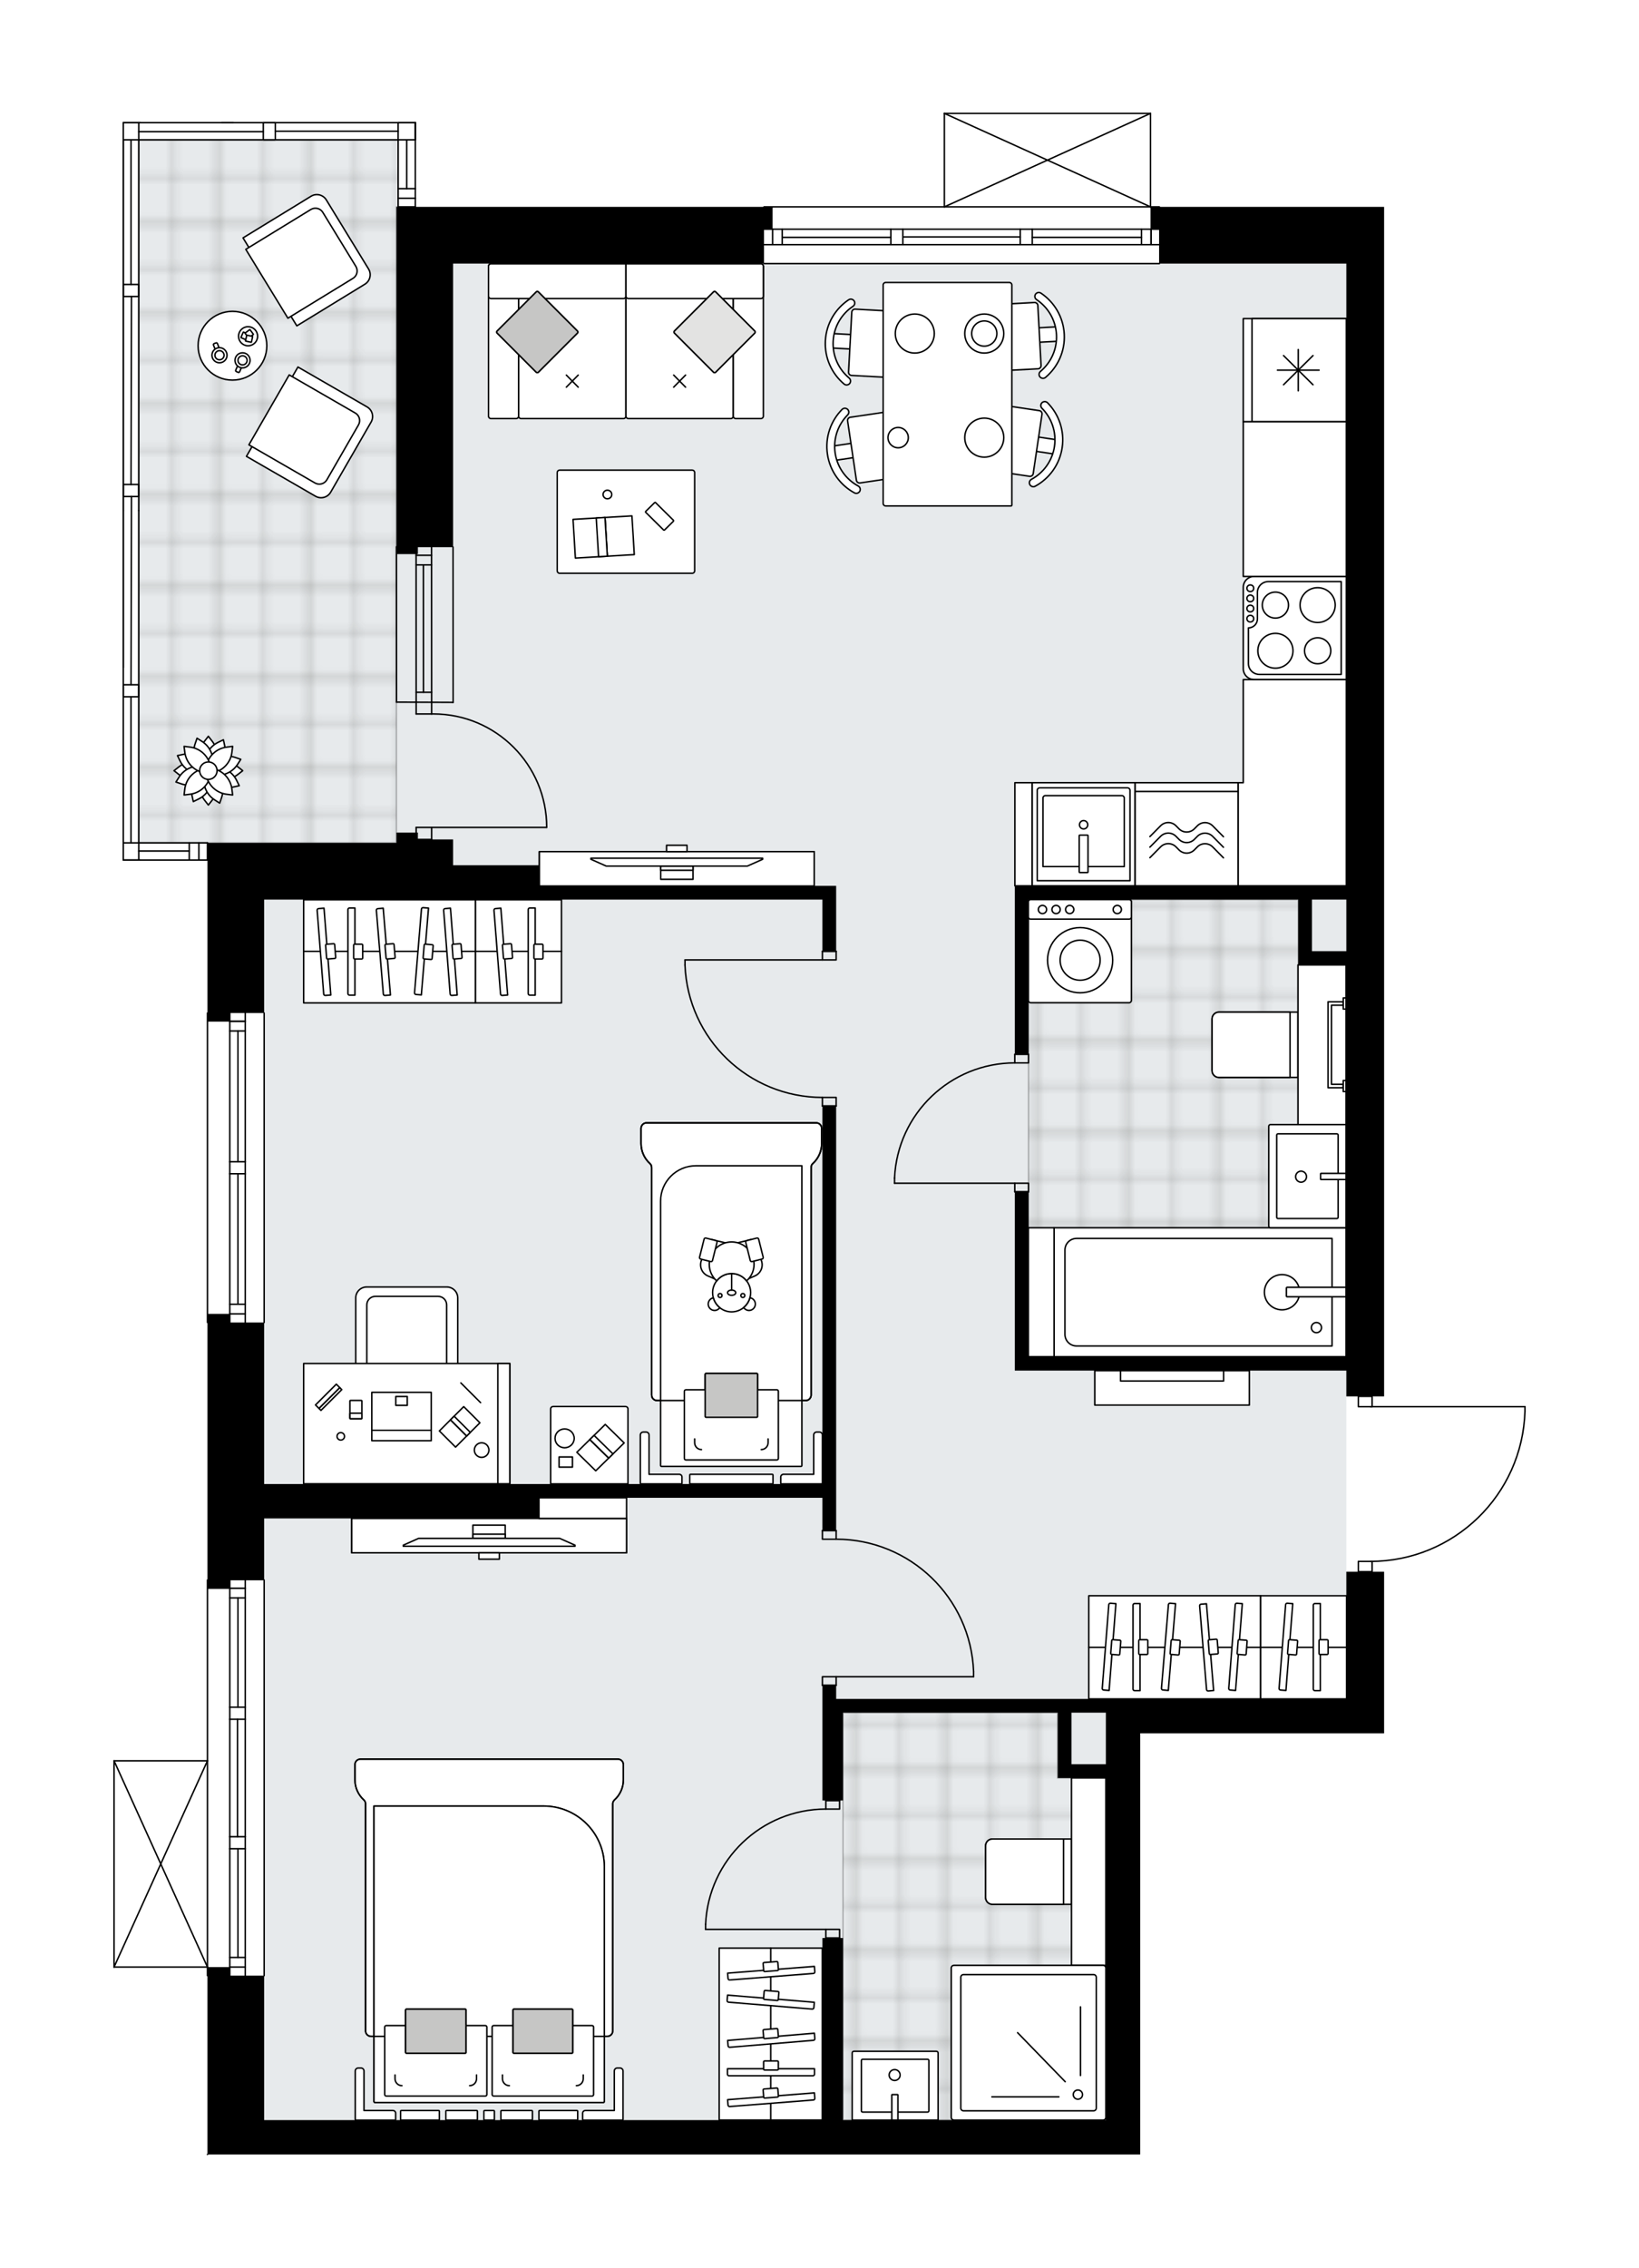 <svg xmlns="http://www.w3.org/2000/svg" xmlns:xlink="http://www.w3.org/1999/xlink" height="2000px" id="Layer_1" style="enable-background:new 0 0 1446.45 2000;" version="1.1" viewBox="0 0 1446.45 2000" width="1446.45px" x="0px" y="0px" xml:space="preserve">
<style type="text/css">
	.st0{fill:none;}
	.st1{opacity:0.25;fill:none;stroke:#1D1D1B;stroke-width:0.4;stroke-miterlimit:10;}
	.st2{fill:#FFFFFF;}
	.st3{fill:#E7EAEC;}
	
		.st4{fill:url(#SVGID_1_);stroke:#000000;stroke-width:1.3;stroke-linecap:round;stroke-linejoin:round;stroke-miterlimit:10;stroke-opacity:0.25;}
	
		.st5{fill:url(#SVGID_00000086687121235821956140000018094392855250358456_);stroke:#000000;stroke-width:1.3;stroke-linecap:round;stroke-linejoin:round;stroke-miterlimit:10;stroke-opacity:0.25;}
	
		.st6{fill:url(#SVGID_00000057859188508328601670000011541137061581992096_);stroke:#000000;stroke-width:1.3;stroke-linecap:round;stroke-linejoin:round;stroke-miterlimit:10;stroke-opacity:0.25;}
	.st7{fill:none;stroke:#000000;stroke-width:1.3;stroke-linecap:round;stroke-linejoin:round;stroke-miterlimit:10;}
	.st8{fill:#FFFFFF;stroke:#000000;stroke-width:1.3;stroke-linecap:round;stroke-linejoin:round;stroke-miterlimit:10;}
	.st9{fill:none;stroke:#000000;stroke-width:1.3;stroke-linecap:round;stroke-linejoin:round;}
	.st10{fill:none;stroke:#000000;stroke-width:1.3;stroke-linecap:round;stroke-linejoin:round;stroke-dasharray:9.844,9.844;}
	.st11{fill:#C6C6C5;stroke:#000000;stroke-width:1.3;stroke-linecap:round;stroke-linejoin:round;stroke-miterlimit:10;}
	.st12{fill:#E3E3E2;stroke:#000000;stroke-width:1.3;stroke-linecap:round;stroke-linejoin:round;stroke-miterlimit:10;}
	.st13{font-family:'Arial-BoldMT';}
	.st14{font-size:79.455px;}
	.st15{font-size:67.231px;}
	.st16{font-family:'ArialMT';}
	.st17{font-size:40px;}
</style>
<pattern height="14.17" id="New_Pattern_Swatch_1" patternUnits="userSpaceOnUse" style="overflow:visible;" viewBox="7.29 -21.46 14.17 14.17" width="14.17" x="2282.22" y="-2026.93">
	<g>
		<rect class="st0" height="14.17" width="14.17" x="7.29" y="-21.46" />
		<g>
			<rect class="st1" height="7.09" width="7.09" x="14.37" y="-7.29" />
		</g>
		<g>
			<rect class="st1" height="7.09" width="7.09" x="0.2" y="-7.29" />
		</g>
		<g>
			<rect class="st1" height="7.09" width="7.09" x="21.46" y="-14.37" />
		</g>
		<g>
			<rect class="st1" height="7.09" width="7.09" x="7.29" y="-14.37" />
			<rect class="st1" height="7.09" width="7.09" x="14.37" y="-21.46" />
		</g>
		<g>
			<rect class="st1" height="7.09" width="7.09" x="0.2" y="-21.46" />
		</g>
		<g>
			<rect class="st1" height="7.09" width="7.09" x="21.46" y="-28.55" />
		</g>
		<g>
			<rect class="st1" height="7.09" width="7.09" x="7.29" y="-28.55" />
		</g>
	</g>
</pattern>
<path class="st2" d="M1346.45,1244.54  C1346.45,1244.54,1346.45,1244.54,1346.45,1244.54c0,0.01,0,0.02,0,0.02c-1.06,35.85-15.82,69.36-41.55,94.34  c-25.21,24.48-58.29,38.17-93.35,38.72v8.47h9.96v59.12v53.06v30.32h-215.26V1900h-30.32H475.66h-75.8h-50.03H233.11h-49.37  c0,0,0,0,0,0c0,0.08-0.02,0.17-0.05,0.25c-0.04,0.08-0.08,0.15-0.14,0.21c-0.06,0.06-0.14,0.1-0.21,0.14  c-0.08,0.03-0.17,0.05-0.25,0.05c-0.09,0-0.17-0.02-0.25-0.05c-0.08-0.03-0.15-0.08-0.21-0.14c-0.12-0.13-0.19-0.29-0.19-0.46  c0-0.08,0.01-0.17,0.05-0.25c0.03-0.08,0.08-0.15,0.14-0.21c0.06-0.06,0.13-0.11,0.21-0.14c0.08-0.03,0.16-0.05,0.25-0.05v-156.36  c-0.36,0-0.65-0.29-0.65-0.65v-6.93h-81.79h0c0,0,0,0,0,0c0,0,0,0-0.01,0c-0.09,0-0.18-0.02-0.26-0.06c0,0,0,0-0.01,0  c-0.02-0.01-0.04-0.03-0.06-0.04c-0.05-0.03-0.1-0.06-0.14-0.1c-0.03-0.03-0.05-0.07-0.07-0.1c-0.02-0.04-0.05-0.07-0.07-0.11  c-0.02-0.05-0.02-0.1-0.03-0.16c0-0.03-0.02-0.05-0.02-0.08v-0.02c0,0,0,0,0,0v-181.88c0,0,0,0,0,0v-0.02  c0-0.03,0.01-0.06,0.02-0.08c0.01-0.05,0.01-0.11,0.03-0.16c0.02-0.04,0.04-0.07,0.07-0.11c0.02-0.03,0.04-0.07,0.07-0.1  c0.04-0.04,0.09-0.07,0.14-0.1c0.02-0.01,0.04-0.03,0.06-0.04c0,0,0,0,0.01,0c0.04-0.02,0.09-0.02,0.13-0.03  c0.04-0.01,0.08-0.02,0.12-0.02c0,0,0,0,0.01,0h81.79v-158.78c0-0.36,0.29-0.65,0.65-0.65v-225.83c-0.36,0-0.65-0.29-0.65-0.65  V893.41c0-0.36,0.29-0.65,0.65-0.65V759.14h-59.12h-15.16c-0.36,0-0.65-0.29-0.65-0.65V614.48v-10.61v-15.16V450.23v-12.36v-10.61  V261.5v-10.61V123.31v-15.16c0-0.36,0.29-0.65,0.65-0.65h15.16h71.51h10.46h26.42h10.61h108.39h15.16c0.36,0,0.65,0.29,0.65,0.65  v15.16v59.12h32.7H673.6c0,0,0,0,0,0c0-0.36,0.29-0.65,0.65-0.65h158.52V100c0,0,0,0,0-0.01c0-0.05,0.02-0.09,0.03-0.14  c0.01-0.04,0.01-0.08,0.03-0.12c0,0,0-0.01,0-0.01c0.01-0.03,0.04-0.05,0.06-0.08c0.03-0.04,0.05-0.09,0.09-0.12  c0.03-0.03,0.07-0.05,0.1-0.07c0.03-0.02,0.07-0.05,0.1-0.06c0.05-0.02,0.1-0.03,0.16-0.03c0.03,0,0.05-0.02,0.08-0.02h0.02  c0,0,0,0,0,0h181.9c0.03,0,0.06,0.01,0.1,0.02c0.05,0.01,0.1,0.01,0.14,0.03c0.04,0.02,0.07,0.04,0.11,0.07  c0.03,0.02,0.07,0.04,0.1,0.07c0.04,0.03,0.06,0.08,0.09,0.12c0.02,0.03,0.04,0.05,0.06,0.08c0,0,0,0.01,0,0.01  c0.02,0.04,0.02,0.08,0.03,0.12c0.01,0.05,0.03,0.09,0.03,0.14c0,0,0,0,0,0.01v81.79h7.19c0.36,0,0.65,0.29,0.65,0.65c0,0,0,0,0,0  h197.68v50.03v242.55v432.04v248.61v75.8h-9.96c0,0,0,0,0,0v8.45h134.25c0.36,0,0.65,0.29,0.65,0.65V1244.54z" id="background" />
<g id="floor">
	<polygon class="st3" points="975.92,1869.68 975.92,1498.27 1188.16,1498.27 1188.16,822.16 1188.16,747.3 1188.16,232.46    349.84,232.46 349.84,123.31 122.45,123.31 122.45,743.33 233.11,743.33 233.11,1869.68  " />
	
		<pattern id="SVGID_1_" patternTransform="matrix(0 5.348 -5.348 0 -30863.789 49842.062)" xlink:href="#New_Pattern_Swatch_1">
	</pattern>
	<polygon class="st4" points="1188.16,850.97 1145.71,850.97 1145.71,793.36 907.71,793.36 907.71,1196.6 1188.16,1196.6  " />
	
		<pattern id="SVGID_00000047750783228430097860000000482480081767313339_" patternTransform="matrix(0 5.348 -5.348 0 -30863.789 49842.062)" xlink:href="#New_Pattern_Swatch_1">
	</pattern>
	
		<polygon points="   349.84,182.44 351.36,182.44 351.36,123.31 349.84,123.31 334.17,123.31 122.45,123.31 122.45,743.33 349.84,743.33  " style="fill:url(#SVGID_00000047750783228430097860000000482480081767313339_);stroke:#000000;stroke-width:1.3;stroke-linecap:round;stroke-linejoin:round;stroke-miterlimit:10;stroke-opacity:0.25;" />
	
		<pattern id="SVGID_00000018226406702756689290000012721269945380573841_" patternTransform="matrix(0 5.348 -5.348 0 -30863.789 49842.062)" xlink:href="#New_Pattern_Swatch_1">
	</pattern>
	
		<polygon points="   975.92,1568.01 933.36,1568.01 933.36,1510.4 743.99,1510.4 743.99,1869.68 975.92,1869.68  " style="fill:url(#SVGID_00000018226406702756689290000012721269945380573841_);stroke:#000000;stroke-width:1.3;stroke-linecap:round;stroke-linejoin:round;stroke-miterlimit:10;stroke-opacity:0.25;" />
	<g id="LWPOLYLINE_00000003822119403639648420000001608924219783816080_">
		<rect class="st7" height="7.58" width="12.13" x="725.79" y="838.97" />
	</g>
	<g id="LWPOLYLINE_00000034804894808495132820000013691187418628739244_">
		<rect class="st7" height="7.58" width="12.13" x="725.79" y="967.83" />
	</g>
	<g id="LINE_00000116923434084481628190000001450731107395675060_">
		<line class="st7" x1="725.79" x2="737.92" y1="838.97" y2="838.97" />
	</g>
	<g id="LINE_00000130649286084160442640000007750055688109169541_">
		<line class="st7" x1="725.79" x2="737.92" y1="975.41" y2="975.41" />
	</g>
	<g id="LINE_00000171691834888937731500000014187792734019493792_">
		<line class="st7" x1="725.79" x2="604.52" y1="846.55" y2="846.55" />
	</g>
	<g id="LINE_00000120522285455702508020000008220350678694946975_">
		<line class="st7" x1="604.52" x2="604.52" y1="851.1" y2="846.55" />
	</g>
	<g id="ARC_00000067217704955297899890000007778124665561712799_">
		<path class="st7" d="M725.79,967.83c-65.21-0.03-118.75-51.57-121.28-116.73" />
	</g>
	<g id="LWPOLYLINE_00000007430849931947657190000003893726981336058498_">
		<rect class="st7" height="7.58" width="12.13" x="725.79" y="1478.7" />
	</g>
	<g id="LWPOLYLINE_00000173161697014613503480000000812755649403392401_">
		<rect class="st7" height="7.58" width="12.13" x="725.79" y="1349.84" />
	</g>
	<g id="LINE_00000029730337707806353340000017848263113428073625_">
		<line class="st7" x1="737.92" x2="725.79" y1="1486.28" y2="1486.28" />
	</g>
	<g id="LINE_00000062172091474799909970000014431392760176047800_">
		<line class="st7" x1="737.92" x2="725.79" y1="1349.84" y2="1349.84" />
	</g>
	<g id="LINE_00000011726850316336706940000014880632986810768569_">
		<line class="st7" x1="737.92" x2="859.2" y1="1478.7" y2="1478.7" />
	</g>
	<g id="LINE_00000098199781754268772860000000079399617601242291_">
		<line class="st7" x1="859.2" x2="859.2" y1="1474.15" y2="1478.7" />
	</g>
	<g id="ARC_00000080193763862398129550000006185095137807041425_">
		<path class="st7" d="M737.92,1357.42c65.21,0.03,118.75,51.57,121.28,116.73" />
	</g>
	<g id="LWPOLYLINE_00000142892266282562035910000000807191519634168241_">
		<rect class="st7" height="7.58" width="12.13" x="895.58" y="1043.49" />
	</g>
	<g id="LWPOLYLINE_00000017512108857721665490000007995867463381627781_">
		<rect class="st7" height="7.58" width="12.13" x="895.58" y="929.8" />
	</g>
	<g id="LINE_00000074410792253343774420000018075296852096604310_">
		<line class="st7" x1="895.58" x2="907.71" y1="1051.07" y2="1051.07" />
	</g>
	<g id="LINE_00000062172652364987106700000000290033995733795987_">
		<line class="st7" x1="895.58" x2="907.71" y1="929.8" y2="929.8" />
	</g>
	<g id="LINE_00000028307503487611837240000003581020120312576426_">
		<line class="st7" x1="895.58" x2="789.46" y1="1043.49" y2="1043.49" />
	</g>
	<g id="ARC_00000026151041320887862680000011508055214335352989_">
		<path class="st7" d="M789.46,1038.94c2.53-56.78,49.28-101.53,106.12-101.57" />
	</g>
	<g id="LINE_00000168820089325134973740000003503219591083357588_">
		<line class="st7" x1="789.46" x2="789.46" y1="1043.49" y2="1038.94" />
	</g>
	<g id="LWPOLYLINE_00000165199711900855163740000000331968562651465114_">
		<rect class="st7" height="7.58" width="12.13" x="728.83" y="1701.54" />
	</g>
	<g id="LWPOLYLINE_00000066490217763528737270000002682832307493637778_">
		<rect class="st7" height="7.58" width="12.13" x="728.83" y="1587.85" />
	</g>
	<g id="LINE_00000028312293292456203790000002209834309205354672_">
		<line class="st7" x1="728.83" x2="740.95" y1="1709.12" y2="1709.12" />
	</g>
	<g id="LINE_00000127731264512758873350000013881628536341098410_">
		<line class="st7" x1="728.83" x2="740.95" y1="1587.85" y2="1587.85" />
	</g>
	<g id="LINE_00000028312579359510141710000008224998165055127184_">
		<line class="st7" x1="728.83" x2="622.71" y1="1701.54" y2="1701.54" />
	</g>
	<g id="ARC_00000040574178221191319040000018042993178531771045_">
		<path class="st7" d="M622.71,1696.99c2.53-56.78,49.28-101.53,106.12-101.57" />
	</g>
	<g id="LINE_00000062897791044579575100000018120190235482313111_">
		<line class="st7" x1="622.71" x2="622.71" y1="1701.54" y2="1696.99" />
	</g>
	<g id="LWPOLYLINE_00000027566593401317511730000017613181011394792361_">
		<rect class="st7" height="9.1" width="12.13" x="1198.77" y="1377" />
	</g>
	<g id="LWPOLYLINE_00000081605483644660682670000007303186084974033076_">
		<rect class="st7" height="9.1" width="12.13" x="1198.77" y="1231.47" />
	</g>
	<g id="LWPOLYLINE_00000120539865042450224350000004947391384160231059_">
		<path class="st7" d="M1345.8,1244.54c-2.18,73.78-62.62,132.46-136.43,132.46" />
	</g>
	<g id="LINE_00000013193208212972108740000016108935983369436068_">
		<line class="st7" x1="1209.37" x2="1345.8" y1="1240.56" y2="1240.56" />
	</g>
	<g id="LINE_00000168113251383107548510000005308165615764643769_">
		<line class="st7" x1="1345.8" x2="1345.8" y1="1240.56" y2="1244.54" />
	</g>
	<g id="ARC_00000066506805427296581430000014329065614132266124_">
		<path class="st7" d="M380.92,629.64c0.5-0.01,0.99-0.01,1.49-0.01c55.27,0,100.07,44.8,100.08,100.06" />
	</g>
	<g id="LINE_00000172420223082728803460000016607369890350735543_">
		<line class="st7" x1="380.92" x2="482.49" y1="729.69" y2="729.69" />
	</g>
	<g id="LINE_00000000914112872506995130000001375593330264158348_">
		<line class="st7" x1="380.92" x2="380.92" y1="619.03" y2="629.64" />
	</g>
	<g id="LINE_00000037650390452287076230000013282719240184038298_">
		<line class="st7" x1="380.92" x2="367.27" y1="629.64" y2="629.64" />
	</g>
	<g id="LINE_00000036218362814435163980000017885478300507312271_">
		<line class="st7" x1="367.27" x2="367.27" y1="629.64" y2="619.03" />
	</g>
	<g id="LINE_00000129916233241266850200000010038407875317408925_">
		<line class="st7" x1="367.27" x2="367.27" y1="740.3" y2="729.69" />
	</g>
	<g id="LINE_00000142154822234752986810000013128767627208147866_">
		<line class="st7" x1="367.27" x2="380.92" y1="729.69" y2="729.69" />
	</g>
	<g id="LINE_00000163782496491420731250000006715614976807915651_">
		<line class="st7" x1="380.92" x2="380.92" y1="729.69" y2="740.3" />
	</g>
	<g id="LINE_00000153701809356895083150000004773446539297846681_">
		<line class="st7" x1="367.27" x2="380.92" y1="740.3" y2="740.3" />
	</g>
	<g id="LINE_00000124857001767540667420000008040136387965108386_">
		<line class="st7" x1="233.11" x2="233.11" y1="893.41" y2="1166.28" />
	</g>
	<g id="LINE_00000143595868783338336750000012194580198775406470_">
		<line class="st7" x1="202.79" x2="202.79" y1="1166.28" y2="1035.15" />
	</g>
	<g id="LINE_00000091005039065989185780000013520724634502270646_">
		<line class="st7" x1="202.79" x2="202.79" y1="1024.54" y2="893.41" />
	</g>
	<g id="LINE_00000122719069964287474710000012345424203471850160_">
		<line class="st7" x1="216.44" x2="202.79" y1="900.72" y2="900.72" />
	</g>
	<g id="LINE_00000141431288275053229140000000235027642600100031_">
		<line class="st7" x1="216.44" x2="202.79" y1="1158.7" y2="1158.7" />
	</g>
	<g id="LINE_00000163793292894663018970000000071626698152257422_">
		<line class="st7" x1="216.44" x2="216.44" y1="1166.28" y2="1035.15" />
	</g>
	<g id="LINE_00000077308569131275699020000011271550566120728493_">
		<line class="st7" x1="216.44" x2="216.44" y1="1024.54" y2="893.41" />
	</g>
	<g id="LINE_00000133500851689144869560000004132611323714405263_">
		<line class="st7" x1="209.99" x2="209.99" y1="1024.54" y2="909.21" />
	</g>
	<g id="LINE_00000080902362099118887500000013202663578359156614_">
		<line class="st7" x1="209.99" x2="209.99" y1="1150.21" y2="1035.15" />
	</g>
	<g id="LINE_00000103226168443524115250000014944228539862031516_">
		<line class="st7" x1="202.79" x2="216.44" y1="1150.21" y2="1150.21" />
	</g>
	<g id="LINE_00000140015899901218333600000007159018788535970730_">
		<line class="st7" x1="216.44" x2="202.79" y1="900.72" y2="900.72" />
	</g>
	<g id="LINE_00000131360055462112393700000008298766184343456131_">
		<line class="st7" x1="202.79" x2="216.44" y1="909.21" y2="909.21" />
	</g>
	<g id="LINE_00000077323524049401934510000003248713544185356188_">
		<line class="st7" x1="216.44" x2="202.79" y1="1035.15" y2="1035.15" />
	</g>
	<g id="LINE_00000139254072211867791450000013774551898341056918_">
		<line class="st7" x1="202.79" x2="202.79" y1="1035.15" y2="1024.54" />
	</g>
	<g id="LINE_00000081637152298148562700000006390462978834784388_">
		<line class="st7" x1="202.79" x2="216.44" y1="1024.54" y2="1024.54" />
	</g>
	<g id="LINE_00000128474219386077550340000009013058727295055807_">
		<line class="st7" x1="216.44" x2="216.44" y1="1024.54" y2="1035.15" />
	</g>
	<g id="LINE_00000026841497974792251840000017735057023329909932_">
		<line class="st7" x1="183.09" x2="183.09" y1="1166.28" y2="893.41" />
	</g>
	<g id="LINE_00000169545256553870258200000008702587912912236939_">
		<line class="st7" x1="233.11" x2="233.11" y1="1393.42" y2="1742.34" />
	</g>
	<g id="LINE_00000141414723417805349630000005007533453347937961_">
		<line class="st7" x1="216.44" x2="202.79" y1="1400.72" y2="1400.72" />
	</g>
	<g id="LINE_00000054264034728384773450000009678479615679880630_">
		<line class="st7" x1="216.44" x2="202.79" y1="1734.76" y2="1734.76" />
	</g>
	<g id="LINE_00000033334425945486099090000010546885179615976601_">
		<line class="st7" x1="209.99" x2="209.99" y1="1505.6" y2="1409.21" />
	</g>
	<g id="LINE_00000103231857124293970220000005778524349548985473_">
		<line class="st7" x1="209.99" x2="209.99" y1="1726.27" y2="1630.41" />
	</g>
	<g id="LINE_00000098899573635083747010000003298968425046714295_">
		<line class="st7" x1="202.79" x2="216.44" y1="1726.27" y2="1726.27" />
	</g>
	<g id="LINE_00000161623133289101747180000004485424599603381888_">
		<line class="st7" x1="216.44" x2="202.79" y1="1400.72" y2="1400.72" />
	</g>
	<g id="LINE_00000137848178385131231940000000365233013037453715_">
		<line class="st7" x1="202.79" x2="216.44" y1="1409.21" y2="1409.21" />
	</g>
	<g id="LINE_00000134246431673817437580000003518608574277483412_">
		<line class="st7" x1="216.44" x2="202.79" y1="1516.21" y2="1516.21" />
	</g>
	<g id="LINE_00000098181039072275660930000005399992688695077768_">
		<line class="st7" x1="202.79" x2="202.79" y1="1516.21" y2="1505.6" />
	</g>
	<g id="LINE_00000029738343794187166010000018349727510650754467_">
		<line class="st7" x1="202.79" x2="216.44" y1="1505.6" y2="1505.6" />
	</g>
	<g id="LINE_00000163770613452936252410000006837896367846214028_">
		<line class="st7" x1="216.44" x2="216.44" y1="1505.6" y2="1516.21" />
	</g>
	<g id="LINE_00000044142343814145525540000003422001176245212586_">
		<line class="st7" x1="183.09" x2="183.09" y1="1742.34" y2="1393.42" />
	</g>
	<g id="LINE_00000113324045104835341830000002012193994905088917_">
		<line class="st7" x1="216.44" x2="202.79" y1="1630.41" y2="1630.41" />
	</g>
	<g id="LINE_00000114061231855691799370000013604700477741429418_">
		<line class="st7" x1="202.79" x2="202.79" y1="1630.41" y2="1619.8" />
	</g>
	<g id="LINE_00000173122029134049706710000005619414017901576589_">
		<line class="st7" x1="202.79" x2="216.44" y1="1619.8" y2="1619.8" />
	</g>
	<g id="LINE_00000182517646219320807810000006291361005738535838_">
		<line class="st7" x1="216.44" x2="216.44" y1="1619.8" y2="1630.41" />
	</g>
	<g id="LINE_00000161608725243111866270000001802788628768006300_">
		<line class="st7" x1="209.62" x2="209.62" y1="1619.8" y2="1516.21" />
	</g>
	<g id="LWPOLYLINE_00000061459190674773767810000014215460635189062018_">
		<line class="st7" x1="216.44" x2="216.44" y1="1630.41" y2="1742.34" />
	</g>
	<g id="LWPOLYLINE_00000074437573846123333360000002606980518395828620_">
		<line class="st7" x1="216.44" x2="216.44" y1="1619.8" y2="1516.21" />
	</g>
	<g id="LWPOLYLINE_00000029045014474571547990000000380879045632626102_">
		<line class="st7" x1="216.44" x2="216.44" y1="1505.6" y2="1393.42" />
	</g>
	<g id="LWPOLYLINE_00000106138847769110027110000016614952977335521174_">
		<line class="st7" x1="202.79" x2="202.79" y1="1630.41" y2="1742.34" />
	</g>
	<g id="LWPOLYLINE_00000109012438704616452870000007206532758709041814_">
		<line class="st7" x1="202.79" x2="202.79" y1="1619.8" y2="1516.21" />
	</g>
	<g id="LWPOLYLINE_00000167381205979392624860000001187102730111933329_">
		<line class="st7" x1="202.79" x2="202.79" y1="1505.6" y2="1393.42" />
	</g>
	<g id="LINE_00000132068326026496115910000011138756611169908910_">
		<line class="st7" x1="1023.18" x2="674.25" y1="232.46" y2="232.46" />
	</g>
	<g id="LINE_00000146473867485735827270000001621855788245011383_">
		<line class="st7" x1="1015.87" x2="1015.87" y1="215.79" y2="202.14" />
	</g>
	<g id="LINE_00000082352044010425093000000001200617161059232684_">
		<line class="st7" x1="681.83" x2="681.83" y1="215.79" y2="202.14" />
	</g>
	<g id="LINE_00000097462170128260963590000008721784981218872998_">
		<line class="st7" x1="910.99" x2="1007.38" y1="209.34" y2="209.34" />
	</g>
	<g id="LINE_00000110466216533289656940000011887007099071463603_">
		<line class="st7" x1="690.32" x2="786.18" y1="209.34" y2="209.34" />
	</g>
	<g id="LINE_00000116941731285619372780000009159761508590332087_">
		<line class="st7" x1="690.32" x2="690.32" y1="202.14" y2="215.79" />
	</g>
	<g id="LINE_00000026843062481149979210000010263692265925986742_">
		<line class="st7" x1="1015.87" x2="1015.87" y1="215.79" y2="202.14" />
	</g>
	<g id="LINE_00000174567156554498960150000009929000115212366224_">
		<line class="st7" x1="1007.38" x2="1007.38" y1="202.14" y2="215.79" />
	</g>
	<g id="LINE_00000026871229371226773580000004746004527809108140_">
		<line class="st7" x1="900.38" x2="900.38" y1="215.79" y2="202.14" />
	</g>
	<g id="LINE_00000082329036617721326190000006446665837827080105_">
		<line class="st7" x1="900.38" x2="910.99" y1="202.14" y2="202.14" />
	</g>
	<g id="LINE_00000024702848439118677040000012403650650110834109_">
		<line class="st7" x1="910.99" x2="910.99" y1="202.14" y2="215.79" />
	</g>
	<g id="LINE_00000084530504230717805500000004722900564352079547_">
		<line class="st7" x1="910.99" x2="900.38" y1="215.79" y2="215.79" />
	</g>
	<g id="LINE_00000134969546370090354490000008035449283785381021_">
		<line class="st7" x1="674.25" x2="1023.18" y1="182.44" y2="182.44" />
	</g>
	<g id="LINE_00000058571710788664096560000002728675658037971595_">
		<line class="st7" x1="786.18" x2="786.18" y1="215.79" y2="202.14" />
	</g>
	<g id="LINE_00000014595049593231616540000012095177791557834636_">
		<line class="st7" x1="786.18" x2="796.79" y1="202.14" y2="202.14" />
	</g>
	<g id="LINE_00000124848498221182834230000014231493703144884669_">
		<line class="st7" x1="796.79" x2="796.79" y1="202.14" y2="215.79" />
	</g>
	<g id="LINE_00000130620381431793487720000004932689134161745562_">
		<line class="st7" x1="796.79" x2="786.18" y1="215.79" y2="215.79" />
	</g>
	<g id="LINE_00000039847593800098853100000014550751648984582042_">
		<line class="st7" x1="796.79" x2="900.38" y1="208.96" y2="208.96" />
	</g>
	<g id="LWPOLYLINE_00000097484347698864546610000015496372082058506913_">
		<line class="st7" x1="786.18" x2="674.25" y1="215.79" y2="215.79" />
	</g>
	<g id="LWPOLYLINE_00000017490723686087203120000005504492978971804593_">
		<line class="st7" x1="796.79" x2="900.38" y1="215.79" y2="215.79" />
	</g>
	<g id="LWPOLYLINE_00000129911821417868668510000009197164018809103802_">
		<line class="st7" x1="910.99" x2="1023.18" y1="215.79" y2="215.79" />
	</g>
	<g id="LWPOLYLINE_00000111875542479786917670000001322117570896188830_">
		<line class="st7" x1="786.18" x2="674.25" y1="202.14" y2="202.14" />
	</g>
	<g id="LWPOLYLINE_00000062891405452394318340000010496303324914696342_">
		<line class="st7" x1="796.79" x2="900.38" y1="202.14" y2="202.14" />
	</g>
	<g id="LWPOLYLINE_00000100355880278376649100000012044028130184887204_">
		<line class="st7" x1="910.99" x2="1023.18" y1="202.14" y2="202.14" />
	</g>
	<g id="LINE_00000158017707702331813220000002417853648910690744_">
		<line class="st7" x1="380.92" x2="380.85" y1="619.03" y2="482.03" />
	</g>
	<g id="LINE_00000163765386985915026040000005588824966214264448_">
		<line class="st7" x1="367.27" x2="367.21" y1="619.03" y2="482.03" />
	</g>
	<g id="LINE_00000005971353187784289310000011913206446210410146_">
		<line class="st7" x1="373.72" x2="373.66" y1="610.54" y2="498.21" />
	</g>
	<g id="LINE_00000013189514291574520450000001094325176096465308_">
		<line class="st7" x1="380.85" x2="367.21" y1="489.72" y2="489.72" />
	</g>
	<g id="LINE_00000023257814917117015450000011493338351860792765_">
		<line class="st7" x1="380.92" x2="367.27" y1="610.54" y2="610.54" />
	</g>
	<g id="LINE_00000029725603788684595940000016399665103702966697_">
		<line class="st7" x1="399.88" x2="399.81" y1="619.42" y2="482.43" />
	</g>
	<g id="LINE_00000130640579359815474300000015085797532196181901_">
		<line class="st7" x1="349.86" x2="349.92" y1="482.22" y2="619.21" />
	</g>
	<g id="LINE_00000182512519203063807130000004347060278909351861_">
		<line class="st7" x1="380.86" x2="367.22" y1="498.21" y2="498.21" />
	</g>
	<g id="LINE_00000160900084456596858940000014682017442598118070_">
		<line class="st7" x1="399.88" x2="349.92" y1="619.42" y2="619.21" />
	</g>
	<g id="LINE_00000090984360709491162620000002967327133673222307_">
		<line class="st7" x1="183.09" x2="183.09" y1="1900" y2="1900" />
	</g>
	<g id="LINE_00000135674202730994242830000007014056661305300369_">
		<line class="st7" x1="108.81" x2="108.81" y1="588.71" y2="450.23" />
	</g>
	<g id="LINE_00000120536819862753106970000018120867679436224661_">
		<line class="st7" x1="122.45" x2="108.81" y1="123.31" y2="123.31" />
	</g>
	<g id="LINE_00000028320762542506988340000017156626245544607676_">
		<line class="st7" x1="122.45" x2="122.45" y1="743.33" y2="450.23" />
	</g>
	<g id="LINE_00000061473988344983247660000007432096962415768249_">
		<line class="st7" x1="115.63" x2="116.01" y1="427.26" y2="261.5" />
	</g>
	<g id="LINE_00000091705236108474878480000015947688053565327020_">
		<line class="st7" x1="115.63" x2="116.01" y1="603.87" y2="437.87" />
	</g>
	<g id="LINE_00000077286062986464775020000011308123072962313650_">
		<line class="st7" x1="123.97" x2="108.81" y1="108.15" y2="108.15" />
	</g>
	<g id="LINE_00000087390729889846719520000015431667995420562107_">
		<line class="st7" x1="108.81" x2="108.81" y1="758.49" y2="123.31" />
	</g>
	<g id="LWPOLYLINE_00000149355561040206635300000017865772733123104918_">
		<rect class="st7" height="10.61" width="13.64" x="108.81" y="427.26" />
	</g>
	<g id="LWPOLYLINE_00000085967559421112191380000007015819746514493313_">
		<line class="st7" x1="108.81" x2="108.81" y1="450.23" y2="108.15" />
	</g>
	<g id="LWPOLYLINE_00000074409987790691798990000016114342861491488391_">
		<line class="st7" x1="122.45" x2="122.45" y1="450.23" y2="123.31" />
	</g>
	<g id="LINE_00000026859219076076995910000002990966248175501966_">
		<line class="st7" x1="108.81" x2="205.94" y1="108.15" y2="108.15" />
	</g>
	<g id="LINE_00000121975086002832760680000000768170337353821325_">
		<line class="st7" x1="232.36" x2="122.45" y1="116.11" y2="116.11" />
	</g>
	<g id="LWPOLYLINE_00000103247579322813371360000004161330655766419336_">
		<rect class="st7" height="10.61" width="13.64" x="108.81" y="250.88" />
	</g>
	<g id="LINE_00000008844688817099048640000009317872634999112605_">
		<line class="st7" x1="122.45" x2="122.45" y1="108.15" y2="123.31" />
	</g>
	<g id="LINE_00000067195121277646881030000009927513359892191623_">
		<line class="st7" x1="115.63" x2="115.63" y1="250.88" y2="123.31" />
	</g>
	<g id="LINE_00000018221975913922379020000002440868342383838605_">
		<line class="st7" x1="122.45" x2="108.81" y1="743.33" y2="743.33" />
	</g>
	<g id="LINE_00000135676788934659384470000008851168628721237918_">
		<line class="st7" x1="123.97" x2="108.81" y1="758.49" y2="758.49" />
	</g>
	<g id="LINE_00000096777872607804044860000010466845022809552568_">
		<line class="st7" x1="108.81" x2="183.09" y1="758.49" y2="758.49" />
	</g>
	<g id="LINE_00000031196454036009762430000001359757754115963798_">
		<line class="st7" x1="175.51" x2="175.51" y1="758.49" y2="743.33" />
	</g>
	<g id="LINE_00000015330091298758065350000004006794442960641690_">
		<line class="st7" x1="167.02" x2="122.45" y1="750.54" y2="750.54" />
	</g>
	<g id="LINE_00000181787956865756682270000018302203786280064694_">
		<line class="st7" x1="167.02" x2="167.02" y1="743.33" y2="758.49" />
	</g>
	<g id="LINE_00000093170446084408648250000000411005038898623913_">
		<line class="st7" x1="183.09" x2="122.45" y1="743.33" y2="743.33" />
	</g>
	<g id="LINE_00000049918333282133382900000011349047931224131203_">
		<line class="st7" x1="122.45" x2="122.45" y1="758.49" y2="743.33" />
	</g>
	<g id="LINE_00000091711309655111619030000005302555513907449765_">
		<line class="st7" x1="183.09" x2="183.09" y1="743.33" y2="758.49" />
	</g>
	<g id="LWPOLYLINE_00000173850297972200875360000010146313710021379461_">
		<rect class="st7" height="10.61" width="13.64" x="108.81" y="603.87" />
	</g>
	<g id="LINE_00000176019836571571373710000008257012147767265184_">
		<line class="st7" x1="115.6" x2="115.6" y1="614.48" y2="743.33" />
	</g>
	<g id="LINE_00000052824049331848359330000014372617646350049162_">
		<line class="st7" x1="351.36" x2="122.45" y1="123.31" y2="123.31" />
	</g>
	<g id="LINE_00000121242096275730112490000011331991293256168334_">
		<line class="st7" x1="366.52" x2="366.52" y1="123.31" y2="108.15" />
	</g>
	<g id="LWPOLYLINE_00000033348978829652775120000003882822514571441341_">
		<line class="st7" x1="195.48" x2="366.52" y1="108.15" y2="108.15" />
	</g>
	<g id="LINE_00000116958070055997727680000006024173491804902288_">
		<line class="st7" x1="366.52" x2="366.52" y1="108.15" y2="182.44" />
	</g>
	<g id="LINE_00000132797664398345658350000015691339414293819306_">
		<line class="st7" x1="366.52" x2="351.36" y1="174.86" y2="174.86" />
	</g>
	<g id="LINE_00000168106183445029134830000008851526652180001715_">
		<line class="st7" x1="351.36" x2="366.52" y1="166.37" y2="166.37" />
	</g>
	<g id="LINE_00000082357468055692700660000008048290265733272720_">
		<line class="st7" x1="351.36" x2="351.36" y1="182.44" y2="123.31" />
	</g>
	<g id="LWPOLYLINE_00000128467166396080119860000001320236288713224861_">
		<rect class="st7" height="15.16" width="10.61" x="232.36" y="108.15" />
	</g>
	<g id="LINE_00000087396118011266933980000015042787347604716698_">
		<line class="st7" x1="351.36" x2="366.52" y1="182.44" y2="182.44" />
	</g>
	<g id="LWPOLYLINE_00000003093178920876362920000014111635751330694039_">
		<rect class="st7" height="15.16" width="15.16" x="351.36" y="108.15" />
	</g>
	<g id="LWPOLYLINE_00000010296483331573884220000011335182569936722345_">
		<line class="st7" x1="358.94" x2="358.94" y1="123.31" y2="166.37" />
	</g>
	<g id="LWPOLYLINE_00000031186523802212211920000018059318753516200337_">
		<line class="st7" x1="351.36" x2="242.97" y1="115.73" y2="115.73" />
	</g>
	<g id="LINE_00000099623318385727721540000005771598362978892937_">
		<line class="st7" x1="100.65" x2="100.65" y1="1734.76" y2="1552.85" />
	</g>
	<g id="LINE_00000019667884734425463050000015457987005810099624_">
		<line class="st7" x1="100.65" x2="183.09" y1="1552.85" y2="1552.85" />
	</g>
	<g id="LINE_00000066505399764531635980000003038220238122232989_">
		<line class="st7" x1="183.09" x2="100.65" y1="1734.76" y2="1734.76" />
	</g>
	<g id="LWPOLYLINE_00000030482969290751961940000016040741950280178326_">
		<line class="st7" x1="183.09" x2="100.65" y1="1552.85" y2="1734.76" />
	</g>
	<g id="LWPOLYLINE_00000133523703740742075600000014290905473532288939_">
		<line class="st7" x1="183.09" x2="100.65" y1="1734.76" y2="1552.85" />
	</g>
	<g id="LINE_00000155144154660189234200000012522168070076042430_">
		<line class="st7" x1="833.43" x2="1015.34" y1="100" y2="100" />
	</g>
	<g id="LINE_00000072275769065649836930000015840477570528367253_">
		<line class="st7" x1="1015.34" x2="1015.34" y1="100" y2="182.44" />
	</g>
	<g id="LINE_00000108311562174709071970000007389937430837853066_">
		<line class="st7" x1="833.43" x2="833.43" y1="182.44" y2="100" />
	</g>
	<g id="LWPOLYLINE_00000097499989277475531630000005448711356455730562_">
		<line class="st7" x1="1015.34" x2="833.43" y1="182.44" y2="100" />
	</g>
	<g id="LWPOLYLINE_00000168074356887347051550000011407164671186339713_">
		<line class="st7" x1="833.43" x2="1015.34" y1="182.44" y2="100" />
	</g>
	<g>
		<path d="M1022.92,182.44h-7.58v19.71h7.58v30.32h165.24v242.55v306.22H907.71h-12.13V929.8h12.13V793.36h238v57.61h12.13h30.32    v56.09v248.61v40.93H907.71v-145.53h-12.13v157.66h12.13h280.45v22.74h33.35v-75.8V907.06V475.01V232.46v-50.03H1022.92z     M1157.84,838.84v-45.48h30.32v45.48H1157.84z" />
		<path d="M1188.16,1445.22v53.06h-181.91h-30.32H743.99h-6.06v-12h-12.13v12v89.57h18.19v-77.44h189.49v57.61h12.13h30.32v301.67    H743.99v-160.56h-18.19v160.56H475.66h-75.8h-50.03H233.11v-127.34h-30.32v-7.58h-19.71v7.58V1900h50.03h116.73h50.03h75.8h500.26    h30.32v-371.41h215.26v-30.32v-53.06v-59.12h-33.35V1445.22z M975.93,1555.88h-30.32v-45.48h30.32V1555.88z" />
		<polygon points="368.79,482.59 399.87,482.59 399.87,232.46 674.25,232.46 674.25,202.14 681.83,202.14 681.83,182.44     674.25,182.44 399.87,182.44 349.84,182.44 349.84,482.59 349.84,488.66 368.79,488.66   " />
		<polygon points="202.79,893.41 233.11,893.41 233.11,793.36 349.84,793.36 368.79,793.36 399.87,793.36 475.66,793.36     725.79,793.36 725.79,838.97 737.92,838.97 737.92,781.23 725.79,781.23 475.66,781.23 475.66,763.04 399.87,763.04 399.87,740.3     368.79,740.3 368.79,734.24 349.84,734.24 349.84,743.33 233.11,743.33 183.09,743.33 183.09,893.41 183.09,900.99 202.79,900.99       " />
		<polygon points="202.79,1393.67 233.11,1393.67 233.11,1339.1 475.66,1339.1 475.66,1320.91 725.79,1320.91 725.79,1349.84     737.92,1349.84 737.92,975.41 725.79,975.41 725.79,1308.78 475.66,1308.78 233.11,1308.78 233.11,1166.28 202.79,1166.28     202.79,1158.7 183.09,1158.7 183.09,1166.28 183.09,1393.67 183.09,1401.25 202.79,1401.25   " />
	</g>
</g>
<g id="mebel">
	<g>
		<rect class="st8" height="90.96" width="90.96" x="910.83" y="690.28" />
		<path class="st8" d="M995.11,694.81h-77.6c-1.18,0-2.14,0.96-2.14,2.14v79.74h81.88v-79.74    C997.25,695.77,996.29,694.81,995.11,694.81z" />
		<path class="st8" d="M990.05,701.65h-67.47c-1.18,0-2.14,0.96-2.14,2.14v60.46h71.75v-60.46    C992.19,702.61,991.23,701.65,990.05,701.65z" />
		<ellipse class="st8" cx="956.31" cy="727.36" rx="3.65" ry="3.69" />
		<path class="st8" d="M952.81,736.49h7c0.21,0,0.38,0.17,0.38,0.38v32.25c0,0.21-0.17,0.38-0.38,0.38h-7    c-0.21,0-0.38-0.17-0.38-0.38v-32.25C952.44,736.66,952.6,736.49,952.81,736.49z" />
	</g>
	<g>
		<path class="st8" d="M1188.16,508.36h-81.28c-5.35,0-9.68,4.29-9.68,9.58v71.79c0,5.29,4.33,9.58,9.68,9.58h81.28V508.36z" />
		<path class="st8" d="M1183.63,594.77h-72.2c-5.35,0-9.68-4.29-9.68-9.58v-31.45l0,0c4.38,0,7.94-3.52,7.94-7.86v-23.4    c0-5.29,4.33-9.58,9.68-9.58h64.27V594.77z" />
		<g>
			<g>
				<ellipse class="st8" cx="1162.84" cy="533.63" rx="15.51" ry="15.36" />
				<ellipse class="st8" cx="1125.56" cy="533.63" rx="11.57" ry="11.45" />
			</g>
			<g>
				<ellipse class="st8" cx="1125.58" cy="573.92" rx="15.51" ry="15.36" />
				<ellipse class="st8" cx="1162.87" cy="573.92" rx="11.57" ry="11.45" />
			</g>
		</g>
		<g>
			<ellipse class="st8" cx="1103.43" cy="518.79" rx="2.96" ry="2.93" />
			<ellipse class="st8" cx="1103.43" cy="527.73" rx="2.96" ry="2.93" />
			<ellipse class="st8" cx="1103.43" cy="536.66" rx="2.96" ry="2.93" />
			<ellipse class="st8" cx="1103.43" cy="545.6" rx="2.96" ry="2.93" />
		</g>
	</g>
	<g>
		
			<rect class="st8" height="90.96" transform="matrix(-8.993333e-11 -1 1 -8.993333e-11 816.228 1469.13)" width="90.96" x="1097.2" y="280.97" />
		
			<rect class="st8" height="83.24" transform="matrix(-8.993333e-11 -1 1 -8.993333e-11 820.084 1472.986)" width="90.96" x="1101.06" y="284.83" />
		<g>
			<g>
				<line class="st8" x1="1145.74" x2="1145.74" y1="308.26" y2="344.64" />
				<line class="st8" x1="1164.11" x2="1127.37" y1="326.45" y2="326.45" />
			</g>
			<g>
				<line class="st8" x1="1132.75" x2="1158.73" y1="313.59" y2="339.31" />
				<line class="st8" x1="1158.73" x2="1132.75" y1="313.59" y2="339.31" />
			</g>
		</g>
	</g>
	<g>
		
			<rect class="st8" height="257.71" transform="matrix(-6.262717e-11 -1 1 -6.262717e-11 -80.531 2198.679)" width="113.7" x="1002.23" y="1010.75" />
		<path class="st8" d="M939.83,1176.78v-74.35c0-5.66,4.59-10.25,10.25-10.25h225.48v94.85H950.08    C944.42,1187.03,939.83,1182.44,939.83,1176.78z" />
		<circle class="st8" cx="1131.4" cy="1139.6" r="15.54" />
		<circle class="st8" cx="1161.78" cy="1170.82" r="4.48" />
		<path class="st8" d="M1135.27,1143.14v-7.35c0-0.27,0.22-0.49,0.49-0.49h51.67c0.27,0,0.49,0.22,0.49,0.49v7.35    c0,0.27-0.22,0.49-0.49,0.49h-51.67C1135.49,1143.63,1135.27,1143.41,1135.27,1143.14z" />
	</g>
	<rect class="st8" height="113.7" width="22.68" x="907.53" y="1082.76" />
	<g>
		<g>
			<path class="st8" d="M1069.68,944.13v-45.5c0-3.34,2.71-6.05,6.05-6.05h69.74v57.61h-69.74     C1072.4,950.19,1069.68,947.48,1069.68,944.13z" />
			<path class="st8" d="M1069.68,944.13v-45.5c0-3.34,2.71-6.05,6.05-6.05h62.75v57.61h-62.75     C1072.4,950.19,1069.68,947.48,1069.68,944.13z" />
		</g>
		
			<rect class="st8" height="42.45" transform="matrix(-5.545425e-11 -1 1 -5.545425e-11 245.322 2088.089)" width="140.83" x="1096.29" y="900.16" />
		<g>
			<g id="LWPOLYLINE_00000137822961741992893850000017397334023298483873_">
				<polygon class="st8" points="1185.43,956.25 1175.04,956.25 1175.04,886.52 1185.44,886.52 1185.44,883.49 1172.01,883.48       1172.01,959.28 1185.43,959.28     " />
			</g>
			<g id="LWPOLYLINE_00000127012255504431516540000018443307939750354860_">
				<rect class="st8" height="9.81" width="2.49" x="1185.43" y="952.86" />
			</g>
			<g id="LWPOLYLINE_00000009551846967162060310000018230769629874365117_">
				<rect class="st8" height="9.81" width="2.49" x="1185.44" y="880.1" />
			</g>
		</g>
	</g>
	<g>
		<path class="st8" d="M909.66,793.36h86.71c1.17,0,2.12,0.95,2.12,2.12v86.71c0,1.17-0.95,2.12-2.12,2.12h-86.71    c-1.17,0-2.12-0.95-2.12-2.12v-86.71C907.53,794.31,908.48,793.36,909.66,793.36z" />
		<path class="st8" d="M909.45,793.36h87.12c1.06,0,1.92,0.86,1.92,1.92v13.37c0,1.06-0.86,1.92-1.92,1.92h-87.12    c-1.06,0-1.92-0.86-1.92-1.92v-13.37C907.53,794.22,908.39,793.36,909.45,793.36z" />
		<path class="st8" d="M981.98,846.8c0-15.88-12.87-28.75-28.75-28.75s-28.75,12.87-28.75,28.75s12.87,28.75,28.75,28.75    S981.98,862.68,981.98,846.8z" />
		<circle class="st8" cx="953.24" cy="846.8" r="17.66" />
		<ellipse class="st8" cx="920" cy="802.1" rx="3.65" ry="3.62" />
		<path class="st8" d="M935.66,802.1c0-2-1.63-3.62-3.65-3.62c-2.02,0-3.65,1.62-3.65,3.62c0,2,1.63,3.62,3.65,3.62    C934.03,805.72,935.66,804.1,935.66,802.1z" />
		<ellipse class="st8" cx="944.03" cy="802.1" rx="3.65" ry="3.62" />
		<ellipse class="st8" cx="986.03" cy="802.1" rx="3.65" ry="3.62" />
	</g>
	<g>
		<path class="st8" d="M1119.71,993.27v88.01c0,0.81,0.66,1.47,1.47,1.47h66.75V991.8h-66.75    C1120.37,991.8,1119.71,992.46,1119.71,993.27z" />
		<path class="st8" d="M1126.74,1001.05v72.46c0,0.62,0.5,1.12,1.12,1.12h51.93c0.62,0,1.12-0.5,1.12-1.12v-72.46    c0-0.62-0.5-1.12-1.12-1.12h-51.93C1127.24,999.93,1126.74,1000.43,1126.74,1001.05z" />
		<path class="st8" d="M1148.22,1042.56c-2.65,0-4.8-2.17-4.8-4.85c0-2.68,2.15-4.85,4.8-4.85s4.8,2.17,4.8,4.85    C1153.02,1040.39,1150.87,1042.56,1148.22,1042.56z" />
		<path class="st8" d="M1165.46,1035.08v4.86c0,0.14,0.12,0.26,0.26,0.26h21.96c0.14,0,0.26-0.12,0.26-0.26v-4.86    c0-0.14-0.12-0.26-0.26-0.26h-21.96C1165.57,1034.82,1165.46,1034.94,1165.46,1035.08z" />
	</g>
	<g>
		<g>
			<g>
				<path class="st8" d="M514.19,1863.67v5.7c0,0.19,0.17,0.36,0.36,0.36h34.88c0.22,0,0.41-0.19,0.41-0.41v-42.87      c0-1.47-1.2-2.66-2.66-2.66h-2.42c-1.46,0-2.64,1.18-2.64,2.66v34.81h-25.53C515.27,1861.25,514.19,1862.34,514.19,1863.67z" />
				<path class="st8" d="M476.14,1861.25h33.15c0.3,0,0.53,0.24,0.53,0.53v7.85c0,0.04-0.04,0.08-0.08,0.08h-34.06      c-0.04,0-0.08-0.04-0.08-0.08v-7.85C475.6,1861.49,475.84,1861.25,476.14,1861.25z" />
				<path class="st8" d="M442.57,1861.25h26.78c0.3,0,0.53,0.24,0.53,0.53v7.85c0,0.04-0.04,0.08-0.08,0.08h-27.69      c-0.04,0-0.08-0.04-0.08-0.08v-7.85C442.04,1861.49,442.28,1861.25,442.57,1861.25z" />
				<path class="st8" d="M427.57,1861.25h8.21c0.3,0,0.53,0.24,0.53,0.53v7.85c0,0.04-0.04,0.08-0.08,0.08h-9.12      c-0.04,0-0.08-0.04-0.08-0.08v-7.85C427.04,1861.49,427.27,1861.25,427.57,1861.25z" />
				<path class="st8" d="M349.16,1863.67v5.7c0,0.19-0.17,0.36-0.36,0.36h-34.88c-0.22,0-0.41-0.19-0.41-0.41v-42.87      c0-1.47,1.2-2.66,2.66-2.66h2.42c1.46,0,2.64,1.18,2.64,2.66v34.81h25.53C348.09,1861.25,349.16,1862.34,349.16,1863.67z" />
				<path class="st8" d="M387.21,1861.25h-33.15c-0.3,0-0.53,0.24-0.53,0.53v7.85c0,0.04,0.04,0.08,0.08,0.08h34.06      c0.04,0,0.08-0.04,0.08-0.08v-7.85C387.75,1861.49,387.51,1861.25,387.21,1861.25z" />
				<path class="st8" d="M420.78,1861.25H394c-0.3,0-0.53,0.24-0.53,0.53v7.85c0,0.04,0.04,0.08,0.08,0.08h27.69      c0.04,0,0.08-0.04,0.08-0.08v-7.85C421.32,1861.49,421.08,1861.25,420.78,1861.25z" />
			</g>
			<path class="st8" d="M313.24,1556.2v13.44c0,7.05,3.07,13.4,7.89,17.77c0.98,0.87,1.49,2.17,1.49,3.48v200.15     c0,2.66,2.16,4.83,4.79,4.83h208.55c2.64,0,4.79-2.17,4.79-4.83v-200.15c0-1.3,0.53-2.61,1.49-3.48     c4.84-4.37,7.89-10.72,7.89-17.77v-13.44c0-2.66-2.13-4.83-4.79-4.83H318.03C315.39,1551.38,313.24,1553.55,313.24,1556.2z" />
			<path class="st8" d="M330.03,1592.79h149.82c29.53,0,53.46,23.94,53.46,53.46v206.92c0,0.59-0.48,1.07-1.07,1.07H331.1     c-0.59,0-1.07-0.48-1.07-1.07V1592.79z" />
			<path class="st8" d="M330.03,1592.79h149.82c29.53,0,53.46,23.94,53.46,53.46v206.92c0,0.59-0.48,1.07-1.07,1.07H331.1     c-0.59,0-1.07-0.48-1.07-1.07V1592.79z" />
			<path class="st7" d="M313.24,1556.2v13.44c0,7.05,3.07,13.4,7.89,17.77c0.98,0.87,1.49,2.17,1.49,3.48v200.15     c0,2.66,2.16,4.83,4.79,4.83h208.55c2.64,0,4.79-2.17,4.79-4.83v-200.15c0-1.3,0.53-2.61,1.49-3.48     c4.84-4.37,7.89-10.72,7.89-17.77v-13.44c0-2.66-2.13-4.83-4.79-4.83H318.03C315.39,1551.38,313.24,1553.55,313.24,1556.2z" />
			<path class="st8" d="M435.68,1848.53h86.81c0.75,0,1.36-0.61,1.36-1.36v-59.46c0-0.75-0.61-1.36-1.36-1.36h-86.81     c-0.75,0-1.36,0.61-1.36,1.36v59.46C434.32,1847.92,434.93,1848.53,435.68,1848.53z" />
			<g>
				<path class="st8" d="M449.51,1839.35c-3.36,0-6.08-2.74-6.08-6.12v-3.32" />
				<path class="st8" d="M508.65,1839.35c3.36,0,6.08-2.74,6.08-6.12v-3.32" />
			</g>
			<path class="st8" d="M453.6,1810.75h50.97c0.47,0,0.85-0.38,0.85-0.85v-37.2c0-0.47-0.38-0.85-0.85-0.85H453.6     c-0.47,0-0.85,0.38-0.85,0.85v37.2C452.75,1810.37,453.13,1810.75,453.6,1810.75z" />
			<path class="st11" d="M453.6,1810.75h50.97c0.47,0,0.85-0.38,0.85-0.85v-37.2c0-0.47-0.38-0.85-0.85-0.85H453.6     c-0.47,0-0.85,0.38-0.85,0.85v37.2C452.75,1810.37,453.13,1810.75,453.6,1810.75z" />
			<path class="st8" d="M340.87,1848.53h87.44c0.75,0,1.36-0.61,1.36-1.36v-59.46c0-0.75-0.61-1.36-1.36-1.36h-87.44     c-0.75,0-1.36,0.61-1.36,1.36v59.46C339.51,1847.92,340.12,1848.53,340.87,1848.53z" />
			<g>
				<path class="st8" d="M354.7,1839.35c-3.36,0-6.08-2.74-6.08-6.12v-3.32" />
				<path class="st8" d="M414.48,1839.35c3.36,0,6.08-2.74,6.08-6.12v-3.32" />
			</g>
			<path class="st8" d="M358.79,1810.75h51.6c0.47,0,0.85-0.38,0.85-0.85v-37.2c0-0.47-0.38-0.85-0.85-0.85h-51.6     c-0.47,0-0.85,0.38-0.85,0.85v37.2C357.94,1810.37,358.32,1810.75,358.79,1810.75z" />
			<path class="st11" d="M358.79,1810.75h51.6c0.47,0,0.85-0.38,0.85-0.85v-37.2c0-0.47-0.38-0.85-0.85-0.85h-51.6     c-0.47,0-0.85,0.38-0.85,0.85v37.2C357.94,1810.37,358.32,1810.75,358.79,1810.75z" />
		</g>
	</g>
	<g>
		<rect class="st8" height="151.65" width="90.96" x="634.7" y="1718.02" />
		<line class="st8" x1="680.18" x2="680.18" y1="1869.67" y2="1718.02" />
		<g>
			<g>
				<path class="st8" d="M717.44,1830.61h-74.08c-0.76,0-1.37-0.61-1.37-1.37v-4.81h76.83v4.81      C718.82,1829.99,718.2,1830.61,717.44,1830.61z" />
				<path class="st8" d="M686.03,1825.56h-11.25c-0.49,0-0.89-0.4-0.89-0.89v-6.22c0-0.49,0.4-0.89,0.89-0.89h11.25      c0.49,0,0.89,0.4,0.89,0.89v6.22C686.92,1825.16,686.52,1825.56,686.03,1825.56z" />
			</g>
			<g>
				<path class="st8" d="M717.84,1851.99l-73.85,5.78c-0.76,0.06-1.42-0.51-1.48-1.26l-0.38-4.79l76.59-6l0.38,4.79      C719.16,1851.27,718.6,1851.93,717.84,1851.99z" />
				<path class="st8" d="M686.13,1849.41l-11.21,0.88c-0.49,0.04-0.92-0.33-0.96-0.82l-0.49-6.21c-0.04-0.49,0.33-0.92,0.82-0.96      l11.21-0.88c0.49-0.04,0.92,0.33,0.96,0.82l0.49,6.21C686.98,1848.94,686.62,1849.37,686.13,1849.41z" />
			</g>
			<g>
				<path class="st8" d="M717.86,1799.36l-73.82,6.15c-0.76,0.06-1.42-0.5-1.48-1.25l-0.4-4.79l76.56-6.38l0.4,4.79      C719.18,1798.63,718.61,1799.3,717.86,1799.36z" />
				<path class="st8" d="M686.13,1796.94l-11.21,0.93c-0.49,0.04-0.92-0.32-0.96-0.81l-0.52-6.2c-0.04-0.49,0.32-0.92,0.81-0.96      l11.21-0.93c0.49-0.04,0.92,0.32,0.96,0.81l0.52,6.2C686.98,1796.47,686.62,1796.9,686.13,1796.94z" />
			</g>
			<g>
				<path class="st8" d="M717.84,1740.39l-73.85,5.74c-0.76,0.06-1.42-0.5-1.48-1.25l-0.38-4.76l76.59-5.95l0.38,4.76      C719.16,1739.68,718.6,1740.33,717.84,1740.39z" />
				<path class="st8" d="M686.13,1737.83l-11.21,0.87c-0.49,0.04-0.92-0.33-0.96-0.81l-0.49-6.16c-0.04-0.49,0.33-0.91,0.82-0.95      l11.21-0.87c0.49-0.04,0.92,0.33,0.96,0.81l0.49,6.16C686.98,1737.37,686.62,1737.79,686.13,1737.83z" />
			</g>
			<g>
				<path class="st8" d="M716.78,1771.82l-73.83-6.1c-0.76-0.06-1.32-0.72-1.26-1.47l0.4-4.76l76.56,6.32l-0.4,4.76      C718.2,1771.33,717.53,1771.89,716.78,1771.82z" />
				<path class="st8" d="M685.89,1764.24l-11.21-0.93c-0.49-0.04-0.85-0.47-0.81-0.95l0.52-6.16c0.04-0.49,0.47-0.85,0.96-0.81      l11.21,0.93c0.49,0.04,0.85,0.47,0.81,0.95l-0.52,6.16C686.8,1763.92,686.38,1764.28,685.89,1764.24z" />
			</g>
		</g>
	</g>
	<g>
		<g>
			
				<rect class="st8" height="242.55" transform="matrix(6.123234e-17 -1 1 6.123234e-17 -922.583 1785.936)" width="30.32" x="416.52" y="1232.98" />
			<g>
				
					<rect class="st8" height="242.55" transform="matrix(6.123234e-17 -1 1 6.123234e-17 -922.583 1785.936)" width="30.32" x="416.52" y="1232.98" />
				
					<rect class="st8" height="18.07" transform="matrix(6.123234e-17 -1 1 6.123234e-17 -940.563 1803.916)" width="5.64" x="428.86" y="1363.2" />
			</g>
			<g>
				<polygon class="st8" points="493.93,1356.69 369.42,1356.69 355.88,1362.71 355.88,1363.63 507.47,1363.63 507.47,1362.71           " />
				
					<rect class="st8" height="28.51" transform="matrix(-5.873162e-11 -1 1 -5.873162e-11 -919.215 1782.392)" width="11.58" x="425.8" y="1336.55" />
				
					<rect class="st8" height="28.51" transform="matrix(-6.925654e-11 -1 1 -6.925654e-11 -923.208 1786.384)" width="3.6" x="429.79" y="1340.54" />
			</g>
		</g>
	</g>
	<g>
		
			<rect class="st8" height="151.65" transform="matrix(-9.003281e-11 -1 1 -9.003281e-11 -416.111 2489.481)" width="90.96" x="991.21" y="1376.97" />
		<line class="st8" x1="960.86" x2="1112.51" y1="1452.8" y2="1452.8" />
		<g>
			<g>
				<path class="st8" d="M999.92,1415.54v74.08c0,0.76,0.61,1.37,1.37,1.37h4.81v-76.83h-4.81      C1000.54,1414.16,999.92,1414.78,999.92,1415.54z" />
				<path class="st8" d="M1004.97,1446.95v11.25c0,0.49,0.4,0.89,0.89,0.89h6.22c0.49,0,0.89-0.4,0.89-0.89v-11.25      c0-0.49-0.4-0.89-0.89-0.89h-6.22C1005.37,1446.06,1004.97,1446.46,1004.97,1446.95z" />
			</g>
			<g>
				<path class="st8" d="M978.54,1415.14l-5.78,73.85c-0.06,0.76,0.51,1.42,1.26,1.48l4.79,0.38l6-76.59l-4.79-0.38      C979.26,1413.82,978.6,1414.38,978.54,1415.14z" />
				<path class="st8" d="M981.12,1446.85l-0.88,11.21c-0.04,0.49,0.33,0.92,0.82,0.96l6.21,0.49c0.49,0.04,0.92-0.33,0.96-0.82      l0.88-11.21c0.04-0.49-0.33-0.92-0.82-0.96l-6.21-0.49C981.58,1446,981.16,1446.36,981.12,1446.85z" />
			</g>
			<g>
				<path class="st8" d="M1031.17,1415.12l-6.15,73.82c-0.06,0.76,0.5,1.42,1.25,1.48l4.79,0.4l6.38-76.56l-4.79-0.4      C1031.9,1413.8,1031.23,1414.37,1031.17,1415.12z" />
				<path class="st8" d="M1033.59,1446.85l-0.93,11.21c-0.04,0.49,0.32,0.92,0.81,0.96l6.2,0.52c0.49,0.04,0.92-0.32,0.96-0.81      l0.93-11.21c0.04-0.49-0.32-0.92-0.81-0.96l-6.2-0.52C1034.06,1446,1033.63,1446.36,1033.59,1446.85z" />
			</g>
			<g>
				<path class="st8" d="M1090.14,1415.14l-5.74,73.85c-0.06,0.76,0.5,1.42,1.25,1.48l4.76,0.38l5.95-76.59l-4.76-0.38      C1090.85,1413.82,1090.19,1414.38,1090.14,1415.14z" />
				<path class="st8" d="M1092.7,1446.85l-0.87,11.21c-0.04,0.49,0.33,0.92,0.81,0.96l6.16,0.49c0.49,0.04,0.91-0.33,0.95-0.82      l0.87-11.21c0.04-0.49-0.33-0.92-0.81-0.96l-6.16-0.49C1093.16,1446,1092.74,1446.36,1092.7,1446.85z" />
			</g>
			<g>
				<path class="st8" d="M1058.71,1416.2l6.1,73.83c0.06,0.76,0.72,1.32,1.47,1.26l4.76-0.4l-6.32-76.56l-4.76,0.4      C1059.2,1414.78,1058.64,1415.45,1058.71,1416.2z" />
				<path class="st8" d="M1066.29,1447.09l0.93,11.21c0.04,0.49,0.47,0.85,0.95,0.81l6.16-0.52c0.49-0.04,0.85-0.47,0.81-0.96      l-0.93-11.21c-0.04-0.49-0.47-0.85-0.95-0.81l-6.16,0.52C1066.61,1446.17,1066.25,1446.6,1066.29,1447.09z" />
			</g>
		</g>
	</g>
	<g>
		
			<rect class="st8" height="75.86" transform="matrix(-9.004258e-11 -1 1 -9.004258e-11 -302.357 2603.235)" width="90.96" x="1104.96" y="1414.87" />
		<line class="st8" x1="1112.51" x2="1188.37" y1="1452.8" y2="1452.8" />
		<g>
			<g>
				<path class="st8" d="M1159.02,1415.54v74.08c0,0.76,0.61,1.37,1.37,1.37h4.81v-76.83h-4.81      C1159.63,1414.16,1159.02,1414.78,1159.02,1415.54z" />
				<path class="st8" d="M1164.07,1446.95v11.25c0,0.49,0.4,0.89,0.89,0.89h6.22c0.49,0,0.89-0.4,0.89-0.89v-11.25      c0-0.49-0.4-0.89-0.89-0.89h-6.22C1164.46,1446.06,1164.07,1446.46,1164.07,1446.95z" />
			</g>
			<g>
				<path class="st8" d="M1134.6,1415.14l-5.78,73.85c-0.06,0.76,0.51,1.42,1.26,1.48l4.79,0.38l6-76.59l-4.79-0.38      C1135.32,1413.82,1134.66,1414.38,1134.6,1415.14z" />
				<path class="st8" d="M1137.18,1446.85l-0.88,11.21c-0.04,0.49,0.33,0.92,0.82,0.96l6.21,0.49c0.49,0.04,0.92-0.33,0.96-0.82      l0.88-11.21c0.04-0.49-0.33-0.92-0.82-0.96l-6.21-0.49C1137.65,1446,1137.22,1446.36,1137.18,1446.85z" />
			</g>
		</g>
	</g>
	<g>
		<path class="st8" d="M725.13,995.09v13.38c0,7.01-3.05,13.33-7.85,17.68c-0.98,0.86-1.48,2.16-1.48,3.46v200.71    c0,2.64-2.15,4.8-4.77,4.8H579.88c-2.63,0-4.77-2.16-4.77-4.8v-200.71c0-1.3-0.53-2.59-1.48-3.46    c-4.82-4.35-7.85-10.67-7.85-17.68v-13.38c0-2.64,2.12-4.8,4.77-4.8h149.81C722.98,990.28,725.13,992.44,725.13,995.09z" />
		<path class="st8" d="M725.13,995.09v13.38c0,7.01-3.05,13.33-7.85,17.68c-0.98,0.86-1.48,2.16-1.48,3.46v200.71    c0,2.64-2.15,4.8-4.77,4.8H579.88c-2.63,0-4.77-2.16-4.77-4.8v-200.71c0-1.3-0.53-2.59-1.48-3.46    c-4.82-4.35-7.85-10.67-7.85-17.68v-13.38c0-2.64,2.12-4.8,4.77-4.8h149.81C722.98,990.28,725.13,992.44,725.13,995.09z" />
		<path class="st8" d="M707.68,1028.1h-93.54c-17.2,0-31.15,13.95-31.15,31.15v233.16c0,0.45,0.36,0.81,0.81,0.81h123.07    c0.45,0,0.81-0.36,0.81-0.81V1028.1z" />
		<g>
			<path class="st8" d="M488.08,1240.41h63.99c1.17,0,2.12,0.95,2.12,2.12v66.1h-68.22v-66.1     C485.96,1241.36,486.91,1240.41,488.08,1240.41z" />
			<ellipse class="st8" cx="498.28" cy="1268.48" rx="8.46" ry="8.3" />
			
				<rect class="st8" height="8.99" transform="matrix(-1 -4.477719e-11 4.477719e-11 -1 998.599 2578.759)" width="11.82" x="493.39" y="1284.89" />
			<g>
				<polygon class="st8" points="525.74,1297.11 537.22,1285.86 520.56,1269.52 509.08,1280.77     " />
				<polygon class="st8" points="550.82,1272.53 537.22,1285.86 520.56,1269.52 534.15,1256.19     " />
				<polygon class="st8" points="540.95,1282.21 537.22,1285.86 520.56,1269.52 524.28,1265.87     " />
			</g>
		</g>
		<path class="st8" d="M601.86,1302.6v5.67c0,0.19-0.17,0.36-0.36,0.36h-35.99c-0.21,0-0.41-0.19-0.41-0.41v-42.66    c0-1.47,1.19-2.64,2.65-2.64h2.41c1.46,0,2.63,1.18,2.63,2.64v34.64h26.68C600.78,1300.2,601.86,1301.28,601.86,1302.6z" />
		<path class="st8" d="M689.04,1302.6v5.67c0,0.19,0.17,0.36,0.36,0.36h35.99c0.21,0,0.41-0.19,0.41-0.41v-42.66    c0-1.47-1.19-2.64-2.65-2.64h-2.41c-1.46,0-2.63,1.18-2.63,2.64v34.64h-26.68C690.12,1300.2,689.04,1301.28,689.04,1302.6z" />
		<path class="st8" d="M609.26,1300.2h72.38c0.29,0,0.53,0.24,0.53,0.53v7.81c0,0.04-0.04,0.08-0.08,0.08h-73.29    c-0.04,0-0.08-0.04-0.08-0.08v-7.81C608.73,1300.44,608.97,1300.2,609.26,1300.2z" />
		<path class="st8" d="M667.74,1249.94h-44.58c-0.47,0-0.84-0.38-0.84-0.84v-37.02c0-0.47,0.38-0.84,0.84-0.84h44.58    c0.47,0,0.84,0.38,0.84,0.84v37.02C668.59,1249.56,668.21,1249.94,667.74,1249.94z" />
		<path class="st7" d="M725.13,995.09v13.38c0,7.01-3.05,13.33-7.85,17.68c-0.98,0.86-1.48,2.16-1.48,3.46v200.71    c0,2.64-2.15,4.8-4.77,4.8H579.88c-2.63,0-4.77-2.16-4.77-4.8v-200.71c0-1.3-0.53-2.59-1.48-3.46    c-4.82-4.35-7.85-10.67-7.85-17.68v-13.38c0-2.64,2.12-4.8,4.77-4.8h149.81C722.98,990.28,725.13,992.44,725.13,995.09z" />
		<path class="st8" d="M685.58,1287.53h-80.27c-0.75,0-1.35-0.6-1.35-1.35V1227c0-0.75,0.6-1.35,1.35-1.35h80.27    c0.75,0,1.35,0.6,1.35,1.35v59.18C686.93,1286.93,686.33,1287.53,685.58,1287.53z" />
		<path class="st8" d="M671.81,1278.4c3.34,0,6.05-2.73,6.05-6.09v-3.3" />
		<path class="st8" d="M619.09,1278.4c-3.34,0-6.05-2.73-6.05-6.09v-3.3" />
		<path class="st11" d="M667.74,1249.94h-44.58c-0.47,0-0.84-0.38-0.84-0.84v-37.02c0-0.47,0.38-0.84,0.84-0.84h44.58    c0.47,0,0.84,0.38,0.84,0.84v37.02C668.59,1249.56,668.21,1249.94,667.74,1249.94z" />
		<g>
			<polygon class="st8" points="665.14,1097.53 663.51,1092.98 643.66,1097.81 646.65,1106.36 667.94,1101.01    " />
			<path class="st8" d="M658.06,1128.75l8.15-3.52c3.59-1.55,6.04-4.96,6.38-8.88l0,0c0.17-2.02-0.23-4.05-1.16-5.85l-1.5-2.88     l-11.58,3.7L658.06,1128.75z" />
			<polygon class="st8" points="625.76,1097.53 627.39,1092.98 647.23,1097.81 644.25,1106.36 622.96,1101.01    " />
			<path class="st8" d="M632.84,1128.75l-8.15-3.52c-3.59-1.55-6.04-4.96-6.38-8.88l0,0c-0.17-2.02,0.23-4.05,1.16-5.85l1.5-2.88     l11.58,3.7L632.84,1128.75z" />
			<path class="st8" d="M628.89,1140.02c0-3.93,1.35-7.54,3.58-10.42c3.08-3.96,7.83-6.47,13.2-6.47s10.14,2.51,13.22,6.47     c2.23,2.89,3.58,6.49,3.58,10.42c0,1.55-0.21,3.05-0.61,4.46c-0.9,3.45-2.89,6.44-5.55,8.66c-2.89,2.35-6.61,3.8-10.65,3.8     c-3.96,0-7.59-1.39-10.46-3.69c-2.73-2.19-4.78-5.24-5.71-8.74C629.1,1143.1,628.89,1141.57,628.89,1140.02z" />
			<ellipse class="st8" cx="645.69" cy="1140.03" rx="3.61" ry="2.32" />
			<path class="st8" d="M625.01,1150.05c0-2.7,1.94-5,4.49-5.53c0.93,3.5,2.97,6.55,5.71,8.74c-0.98,1.47-2.68,2.43-4.59,2.43     C627.54,1155.69,625.01,1153.17,625.01,1150.05z" />
			<path class="st8" d="M656.32,1153.15c2.66-2.22,4.65-5.21,5.55-8.66c2.68,0.4,4.73,2.75,4.73,5.56c0,3.13-2.5,5.64-5.6,5.64     C659.06,1155.69,657.33,1154.67,656.32,1153.15z" />
			<ellipse class="st8" cx="655.57" cy="1142.52" rx="1.73" ry="1.74" />
			<ellipse class="st8" cx="635.47" cy="1142.52" rx="1.73" ry="1.74" />
			<path class="st8" d="M625.92,1114.98c0-10.88,8.87-19.7,19.76-19.7c10.91,0,19.78,8.82,19.78,19.7c0,5.83-2.55,11.04-6.56,14.62     c-3.08-3.96-7.86-6.47-13.22-6.47s-10.12,2.51-13.2,6.47C628.47,1126.02,625.92,1120.81,625.92,1114.98z" />
			<path class="st8" d="M659.08,1094.1l8.87-2.25c0.7-0.18,1.41,0.25,1.58,0.95l3.99,15.95c0.18,0.71-0.25,1.42-0.95,1.6l-8.87,2.25     c-0.7,0.18-1.41-0.25-1.58-0.95l-3.99-15.95C657.96,1095,658.38,1094.28,659.08,1094.1z" />
			<path class="st8" d="M631.82,1094.1l-8.87-2.25c-0.7-0.18-1.41,0.25-1.58,0.95l-3.99,15.95c-0.18,0.71,0.25,1.42,0.95,1.6     l8.87,2.25c0.7,0.18,1.41-0.25,1.58-0.95l3.99-15.95C632.94,1095,632.52,1094.28,631.82,1094.1z" />
			<line class="st8" x1="645.69" x2="645.69" y1="1137.72" y2="1123.13" />
			<path class="st8" d="M663.51,1092.98" />
		</g>
	</g>
	<g>
		<g>
			<path class="st8" d="M403.96,1210.96h-90.02v-66.31c0-5.33,4.32-9.65,9.65-9.65h70.73c5.33,0,9.65,4.32,9.65,9.65V1210.96z" />
			<path class="st8" d="M394.18,1214.11h-70.46v-63.3c0-4.17,3.38-7.55,7.55-7.55h55.36c4.17,0,7.55,3.38,7.55,7.55V1214.11z" />
		</g>
		<g>
			
				<rect class="st8" height="106.09" transform="matrix(-1 -1.102566e-13 1.102566e-13 -1 717.893 2511.039)" width="181.91" x="267.99" y="1202.47" />
			<g>
				<path class="st8" d="M309.21,1251.15h9.74c0.23,0,0.41-0.18,0.41-0.41v-15.29c0-0.23-0.18-0.41-0.41-0.41h-9.74      c-0.23,0-0.41,0.18-0.41,0.41v15.29C308.8,1250.96,308.99,1251.15,309.21,1251.15z" />
				<path class="st8" d="M309.03,1251.15h10.11c0.12,0,0.22-0.1,0.22-0.22v-4.4c0-0.12-0.1-0.22-0.22-0.22h-10.11      c-0.12,0-0.22,0.1-0.22,0.22v4.4C308.8,1251.05,308.9,1251.15,309.03,1251.15z" />
			</g>
			<g>
				<ellipse class="st8" cx="300.74" cy="1266.72" rx="3.3" ry="3.29" />
			</g>
			<g>
				<ellipse class="st8" cx="425.05" cy="1278.83" rx="6.43" ry="6.42" />
			</g>
			<g>
				
					<rect class="st8" height="33.46" transform="matrix(-1 -1.224647e-16 1.224647e-16 -1 708.725 2489.267)" width="52.43" x="328.15" y="1227.9" />
				
					<rect class="st8" height="9.2" transform="matrix(-1 -1.224647e-16 1.224647e-16 -1 708.725 2531.935)" width="52.43" x="328.15" y="1261.37" />
				
					<rect class="st8" height="7.84" transform="matrix(-1 1.975186e-12 -1.975186e-12 -1 708.725 2470.966)" width="10.13" x="349.3" y="1231.56" />
			</g>
			<g>
				<polygon class="st8" points="402.04,1276.22 411.87,1266.39 397.59,1252.13 387.76,1261.96     " />
				<polygon class="st8" points="423.52,1254.76 411.87,1266.39 397.59,1252.13 409.24,1240.5     " />
				<polygon class="st8" points="415.06,1263.21 411.87,1266.39 397.59,1252.13 400.78,1248.95     " />
			</g>
			<g>
				<polygon class="st8" points="281.55,1242.14 278.44,1239.03 296.8,1220.7 299.91,1223.81     " />
				<polygon class="st8" points="281.55,1242.14 283.26,1243.84 301.62,1225.51 299.91,1223.81     " />
			</g>
			<line class="st8" x1="424.12" x2="406.72" y1="1236.99" y2="1219.61" />
			
				<rect class="st8" height="106.09" transform="matrix(-1 -1.899048e-12 1.899048e-12 -1 889.27 2511.039)" width="10.54" x="439.37" y="1202.47" />
		</g>
	</g>
	<g>
		<path class="st8" d="M459.82,369.14h90.44c1.18,0,2.15-0.96,2.15-2.15V234.85c0-1.18-0.96-2.15-2.15-2.15h-90.44    c-1.18,0-2.15,0.96-2.15,2.15v132.14C457.67,368.18,458.63,369.14,459.82,369.14z" />
		<path class="st8" d="M455.53,369.14h-22.26c-1.18,0-2.15-0.96-2.15-2.15V234.85c0-1.18,0.96-2.15,2.15-2.15h22.26    c1.18,0,2.15,0.96,2.15,2.15v132.14C457.67,368.18,456.71,369.14,455.53,369.14z" />
		<path class="st8" d="M644.99,369.14h-90.44c-1.18,0-2.15-0.96-2.15-2.15V234.85c0-1.18,0.96-2.15,2.15-2.15h90.44    c1.18,0,2.15,0.96,2.15,2.15v132.14C647.13,368.18,646.17,369.14,644.99,369.14z" />
		<path class="st8" d="M649.28,369.14h22.26c1.18,0,2.15-0.96,2.15-2.15V234.85c0-1.18-0.96-2.15-2.15-2.15h-22.26    c-1.18,0-2.15,0.96-2.15,2.15v132.14C647.13,368.18,648.09,369.14,649.28,369.14z" />
		<g>
			<line class="st8" x1="510.28" x2="499.8" y1="330.79" y2="341.43" />
			<line class="st8" x1="499.8" x2="510.28" y1="330.79" y2="341.43" />
		</g>
		<g>
			<line class="st8" x1="605.01" x2="594.53" y1="330.79" y2="341.43" />
			<line class="st8" x1="594.53" x2="605.01" y1="330.79" y2="341.43" />
		</g>
		<path class="st8" d="M433.27,263.29h116.99c1.18,0,2.15-0.96,2.15-2.15V232.7H433.27c-1.18,0-2.15,0.96-2.15,2.15v26.3    C431.13,262.33,432.09,263.29,433.27,263.29z" />
		<path class="st8" d="M671.53,263.29H554.55c-1.18,0-2.15-0.96-2.15-2.15V232.7h119.13c1.18,0,2.15,0.96,2.15,2.15v26.3    C673.68,262.33,672.72,263.29,671.53,263.29z" />
		<g>
			<path class="st11" d="M473.26,328.27l-34.52-34.52c-0.5-0.5-0.5-1.31,0-1.81l34.52-34.52c0.5-0.5,1.31-0.5,1.81,0l34.52,34.52     c0.5,0.5,0.5,1.31,0,1.81l-34.52,34.52C474.57,328.77,473.76,328.77,473.26,328.27z" />
			<path class="st11" d="M473.26,328.27l-34.52-34.52c-0.5-0.5-0.5-1.31,0-1.81l34.52-34.52c0.5-0.5,1.31-0.5,1.81,0l34.52,34.52     c0.5,0.5,0.5,1.31,0,1.81l-34.52,34.52C474.57,328.77,473.76,328.77,473.26,328.27z" />
		</g>
		<g>
			<path class="st11" d="M631.54,328.27l34.51-34.52c0.5-0.5,0.5-1.31,0-1.81l-34.51-34.52c-0.5-0.5-1.31-0.5-1.81,0l-34.51,34.52     c-0.5,0.5-0.5,1.31,0,1.81l34.51,34.52C630.23,328.77,631.04,328.77,631.54,328.27z" />
			<path class="st12" d="M631.54,328.27l34.51-34.52c0.5-0.5,0.5-1.31,0-1.81l-34.51-34.52c-0.5-0.5-1.31-0.5-1.81,0l-34.51,34.52     c-0.5,0.5-0.5,1.31,0,1.81l34.51,34.52C630.23,328.77,631.04,328.77,631.54,328.27z" />
		</g>
	</g>
	<g>
		<g>
			
				<rect class="st8" height="242.55" transform="matrix(-9.005259e-11 1 -1 -9.005259e-11 1363.521 168.966)" width="30.32" x="582.12" y="644.97" />
			<g>
				
					<rect class="st8" height="242.55" transform="matrix(-9.005259e-11 1 -1 -9.005259e-11 1363.521 168.966)" width="30.32" x="582.12" y="644.97" />
				
					<rect class="st8" height="18.07" transform="matrix(-9.223396e-11 1 -1 -9.223396e-11 1345.541 150.987)" width="5.64" x="594.46" y="739.23" />
			</g>
			<g>
				<polygon class="st8" points="535.02,763.81 659.53,763.81 673.07,757.79 673.07,756.88 521.48,756.88 521.48,757.79     " />
				
					<rect class="st8" height="28.51" transform="matrix(-2.850183e-11 1 -1 -2.850183e-11 1367.065 172.334)" width="11.58" x="591.57" y="755.45" />
				
					<rect class="st8" height="28.51" transform="matrix(-1.668195e-11 1 -1 -1.668195e-11 1363.073 168.342)" width="3.6" x="595.57" y="751.45" />
			</g>
		</g>
	</g>
	<g>
		
			<rect class="st8" height="136.43" transform="matrix(-1.836970e-16 1 -1 -1.836970e-16 2258.35 189.615)" width="30.32" x="1019.21" y="1155.77" />
		<g id="LWPOLYLINE_00000074402568046919832990000002105711234550810012_">
			<rect class="st8" height="9.09" width="90.96" x="988.89" y="1208.83" />
		</g>
	</g>
	<g>
		
			<rect class="st8" height="15.16" transform="matrix(4.485638e-11 1 -1 4.485638e-11 1639.008 -167.497)" width="90.96" x="857.77" y="728.18" />
	</g>
	<g>
		<g>
			<path class="st8" d="M869.81,1627.88v45.5c0,3.34,2.71,6.05,6.05,6.05h69.74v-57.61h-69.74     C872.52,1621.82,869.81,1624.53,869.81,1627.88z" />
			<path class="st8" d="M869.81,1627.88v45.5c0,3.34,2.71,6.05,6.05,6.05h62.75v-57.61h-62.75     C872.52,1621.82,869.81,1624.53,869.81,1627.88z" />
		</g>
		
			<rect class="st8" height="30.32" transform="matrix(-1.836970e-16 1 -1 -1.836970e-16 2611.392 689.861)" width="165.24" x="878.15" y="1635.47" />
	</g>
	<g>
		<path class="st8" d="M839.49,1735.62v131.68c0,1.31,1.07,2.38,2.38,2.38h131.68c1.31,0,2.38-1.07,2.38-2.38v-131.68    c0-1.31-1.07-2.38-2.38-2.38H841.87C840.56,1733.25,839.49,1734.31,839.49,1735.62z" />
		<path class="st8" d="M847.92,1743.78v115.37c0,1.31,1.07,2.38,2.38,2.38h114.81c1.31,0,2.38-1.06,2.38-2.38v-115.37    c0-1.31-1.07-2.38-2.38-2.38H850.3C848.99,1741.4,847.92,1742.46,847.92,1743.78z" />
		<ellipse class="st8" cx="951.26" cy="1847.24" rx="4.09" ry="4.06" />
		<g>
			<line class="st8" x1="940.05" x2="898.05" y1="1835.85" y2="1792.62" />
			<line class="st8" x1="934.48" x2="875.36" y1="1849.23" y2="1849.23" />
			<line class="st8" x1="953.56" x2="953.56" y1="1830.4" y2="1769.87" />
		</g>
	</g>
	<g>
		<path class="st8" d="M826.39,1809.04h-72.85c-0.81,0-1.47,0.66-1.47,1.47v59.17h75.8v-59.17    C827.86,1809.7,827.2,1809.04,826.39,1809.04z" />
		<path class="st8" d="M818.61,1816.07h-57.3c-0.62,0-1.12,0.5-1.12,1.12v44.35c0,0.62,0.5,1.12,1.12,1.12h57.3    c0.62,0,1.12-0.5,1.12-1.12v-44.35C819.73,1816.57,819.23,1816.07,818.61,1816.07z" />
		<ellipse class="st8" cx="789.53" cy="1829.97" rx="4.85" ry="4.8" />
		<path class="st8" d="M792.16,1847.21h-4.86c-0.14,0-0.26,0.12-0.26,0.26v21.96c0,0.14,0.12,0.26,0.26,0.26h4.86    c0.14,0,0.26-0.12,0.26-0.26v-21.96C792.42,1847.32,792.3,1847.21,792.16,1847.21z" />
	</g>
	<rect class="st8" height="18.19" width="77.29" x="475.66" y="1320.91" />
	<g>
		
			<rect class="st8" height="151.65" transform="matrix(-1.836970e-16 1 -1 -1.836970e-16 1182.787 495.154)" width="90.96" x="298.34" y="763.14" />
		<line class="st8" x1="267.99" x2="419.64" y1="838.97" y2="838.97" />
		<g>
			<g>
				<path class="st8" d="M307.05,876.23v-74.08c0-0.76,0.62-1.37,1.37-1.37h4.81v76.83h-4.81      C307.67,877.61,307.05,876.99,307.05,876.23z" />
				<path class="st8" d="M312.1,844.82v-11.25c0-0.49,0.4-0.89,0.89-0.89h6.22c0.49,0,0.89,0.4,0.89,0.89v11.25      c0,0.49-0.4,0.89-0.89,0.89h-6.22C312.5,845.7,312.1,845.31,312.1,844.82z" />
			</g>
			<g>
				<path class="st8" d="M285.67,876.63l-5.78-73.85c-0.06-0.76,0.51-1.42,1.26-1.48l4.79-0.38l6,76.59l-4.79,0.38      C286.39,877.95,285.73,877.38,285.67,876.63z" />
				<path class="st8" d="M288.25,844.91l-0.88-11.21c-0.04-0.49,0.33-0.92,0.82-0.96l6.21-0.49c0.49-0.04,0.92,0.33,0.96,0.82      l0.88,11.21c0.04,0.49-0.33,0.92-0.82,0.96l-6.21,0.49C288.72,845.77,288.29,845.4,288.25,844.91z" />
			</g>
			<g>
				<path class="st8" d="M338.3,876.65l-6.15-73.82c-0.06-0.76,0.5-1.42,1.25-1.48l4.79-0.4l6.38,76.56l-4.79,0.4      C339.03,877.96,338.36,877.4,338.3,876.65z" />
				<path class="st8" d="M340.72,844.92l-0.93-11.21c-0.04-0.49,0.32-0.92,0.81-0.96l6.2-0.52c0.49-0.04,0.92,0.32,0.96,0.81      l0.93,11.21c0.04,0.49-0.32,0.92-0.81,0.96l-6.2,0.52C341.2,845.77,340.77,845.41,340.72,844.92z" />
			</g>
			<g>
				<path class="st8" d="M397.27,876.63l-5.74-73.85c-0.06-0.76,0.5-1.42,1.25-1.48l4.76-0.38l5.95,76.59l-4.76,0.38      C397.98,877.95,397.33,877.38,397.27,876.63z" />
				<path class="st8" d="M399.83,844.91l-0.87-11.21c-0.04-0.49,0.33-0.92,0.81-0.96l6.16-0.49c0.49-0.04,0.91,0.33,0.95,0.82      l0.87,11.21c0.04,0.49-0.33,0.92-0.81,0.96l-6.16,0.49C400.29,845.77,399.87,845.4,399.83,844.91z" />
			</g>
			<g>
				<path class="st8" d="M365.84,875.56l6.1-73.83c0.06-0.76,0.72-1.32,1.47-1.26l4.76,0.4l-6.32,76.56l-4.76-0.4      C366.33,876.98,365.77,876.32,365.84,875.56z" />
				<path class="st8" d="M373.42,844.67l0.93-11.21c0.04-0.49,0.47-0.85,0.95-0.81l6.16,0.52c0.49,0.04,0.85,0.47,0.81,0.96      l-0.93,11.21c-0.04,0.49-0.47,0.85-0.95,0.81l-6.16-0.52C373.74,845.59,373.38,845.16,373.42,844.67z" />
			</g>
		</g>
	</g>
	<g>
		
			<rect class="st8" height="75.86" transform="matrix(-1.836970e-16 1 -1 -1.836970e-16 1296.542 381.4)" width="90.96" x="412.09" y="801.04" />
		<line class="st8" x1="419.64" x2="495.5" y1="838.97" y2="838.97" />
		<g>
			<g>
				<path class="st8" d="M466.15,876.23v-74.08c0-0.76,0.61-1.37,1.37-1.37h4.81v76.83h-4.81      C466.76,877.61,466.15,876.99,466.15,876.23z" />
				<path class="st8" d="M471.2,844.82v-11.25c0-0.49,0.4-0.89,0.89-0.89h6.22c0.49,0,0.89,0.4,0.89,0.89v11.25      c0,0.49-0.4,0.89-0.89,0.89h-6.22C471.6,845.7,471.2,845.31,471.2,844.82z" />
			</g>
			<g>
				<path class="st8" d="M441.73,876.63l-5.78-73.85c-0.06-0.76,0.51-1.42,1.26-1.48l4.79-0.38l6,76.59l-4.79,0.38      C442.45,877.95,441.79,877.38,441.73,876.63z" />
				<path class="st8" d="M444.31,844.91l-0.88-11.21c-0.04-0.49,0.33-0.92,0.82-0.96l6.21-0.49c0.49-0.04,0.92,0.33,0.96,0.82      l0.88,11.21c0.04,0.49-0.33,0.92-0.82,0.96l-6.21,0.49C444.78,845.77,444.35,845.4,444.31,844.91z" />
			</g>
		</g>
	</g>
	<g>
		
			<rect class="st8" height="90.96" transform="matrix(-1 -8.971325e-11 8.971325e-11 -1 2094.534 1471.51)" width="90.96" x="1001.79" y="690.28" />
		
			<rect class="st8" height="83.24" transform="matrix(-1 -8.981317e-11 8.981317e-11 -1 2094.534 1479.222)" width="90.96" x="1001.79" y="697.99" />
		<g>
			<path class="st7" d="M1079.72,756.51l-9.51-9.6c-3.74-3.78-9.81-3.78-13.55,0l-2.62,2.64c-3.74,3.78-9.81,3.78-13.55,0l-2.67-2.7     c-3.74-3.78-9.81-3.78-13.55,0l-9.45,9.54" />
			<path class="st7" d="M1079.72,747.21l-9.51-9.6c-3.74-3.78-9.81-3.78-13.55,0l-2.62,2.64c-3.74,3.78-9.81,3.78-13.55,0l-2.67-2.7     c-3.74-3.78-9.81-3.78-13.55,0l-9.45,9.54" />
			<path class="st7" d="M1079.72,737.91l-9.51-9.6c-3.74-3.78-9.81-3.78-13.55,0l-2.62,2.64c-3.74,3.78-9.81,3.78-13.55,0l-2.67-2.7     c-3.74-3.78-9.81-3.78-13.55,0l-9.45,9.54" />
		</g>
	</g>
	<polygon class="st8" points="1097.2,599.32 1097.2,690.28 1092.75,690.28 1092.75,781.23 1188.16,781.23 1188.16,690.28    1188.16,599.32  " />
	<polygon class="st8" points="1097.2,371.93 1097.2,417.41 1097.2,508.36 1188.16,508.36 1188.16,417.41 1188.16,371.93  " />
	<g>
		<g>
			
				<rect class="st8" height="26.77" transform="matrix(-0.054 -0.999 0.999 -0.054 677.207 1232.754)" width="12.76" x="916.19" y="282.19" />
			<path class="st8" d="M932.35,295.05c0.7,12.98-4.91,24.81-14.15,32.54c-2.13,1.79-1.32,5.24,1.37,5.93     c0.03,0.01,0.06,0.01,0.08,0.02c1.05,0.27,2.19,0,3.02-0.69c10.8-9.08,17.37-22.96,16.55-38.17     c-0.82-15.21-8.85-28.3-20.57-36.16c-0.9-0.6-2.06-0.74-3.07-0.37c-0.03,0.01-0.05,0.02-0.08,0.03c-2.6,0.97-3.04,4.5-0.72,6.04     C924.79,270.91,931.65,282.07,932.35,295.05z" />
			<path class="st8" d="M915.91,269.47l2.85,52.78c0.08,1.57-1.12,2.91-2.68,2.99l-50.96,2.75l-3.16-58.46l50.96-2.75     C914.49,266.7,915.83,267.9,915.91,269.47z" />
		</g>
		<g>
			
				<rect class="st8" height="26.77" transform="matrix(0.147 -0.989 0.989 0.147 397.799 1245.688)" width="12.76" x="914.51" y="378.9" />
			<path class="st8" d="M930.58,393.72c-1.91,12.85-9.77,23.33-20.36,29.05c-2.45,1.32-2.35,4.87,0.16,6.09     c0.03,0.01,0.05,0.03,0.08,0.04c0.97,0.47,2.14,0.44,3.09-0.08c12.4-6.74,21.61-19.02,23.84-34.09     c2.23-15.07-3.02-29.5-12.93-39.54c-0.76-0.77-1.87-1.14-2.94-0.97c-0.03,0-0.06,0.01-0.09,0.01c-2.75,0.44-3.87,3.8-1.91,5.78     C927.99,368.56,932.48,380.86,930.58,393.72z" />
			<path class="st8" d="M919.58,365.37l-7.75,52.29c-0.23,1.55-1.68,2.62-3.23,2.39l-50.48-7.48l8.59-57.91l50.48,7.48     C918.74,362.37,919.81,363.82,919.58,365.37z" />
		</g>
		<g>
			
				<rect class="st8" height="26.77" transform="matrix(0.054 -0.999 0.999 0.054 403.851 1029.128)" width="12.76" x="738.66" y="288.05" />
			<path class="st8" d="M735.27,300.91c-0.7,12.98,4.91,24.81,14.15,32.54c2.13,1.79,1.32,5.24-1.37,5.93     c-0.03,0.01-0.06,0.01-0.08,0.02c-1.05,0.27-2.19,0-3.02-0.69c-10.8-9.08-17.37-22.96-16.55-38.17     c0.82-15.21,8.85-28.3,20.57-36.16c0.9-0.6,2.06-0.74,3.07-0.37c0.03,0.01,0.05,0.02,0.08,0.03c2.6,0.97,3.04,4.5,0.72,6.04     C742.82,276.77,735.97,287.93,735.27,300.91z" />
			<path class="st8" d="M751.71,275.33l-2.85,52.78c-0.08,1.57,1.12,2.91,2.68,2.99l50.96,2.75l3.16-58.46l-50.96-2.75     C753.13,272.56,751.79,273.76,751.71,275.33z" />
		</g>
		<g>
			
				<rect class="st8" height="26.77" transform="matrix(-0.147 -0.989 0.989 -0.147 462.4 1195.183)" width="12.76" x="740.34" y="384.76" />
			<path class="st8" d="M737.04,399.58c1.91,12.85,9.77,23.33,20.36,29.05c2.45,1.32,2.35,4.87-0.16,6.09     c-0.03,0.01-0.05,0.03-0.08,0.04c-0.97,0.47-2.14,0.44-3.09-0.08c-12.4-6.74-21.61-19.02-23.84-34.09     c-2.23-15.07,3.02-29.5,12.93-39.54c0.76-0.77,1.87-1.14,2.94-0.97c0.03,0,0.06,0.01,0.09,0.01c2.75,0.44,3.87,3.8,1.91,5.78     C739.63,374.42,735.14,386.72,737.04,399.58z" />
			<path class="st8" d="M748.04,371.23l7.75,52.29c0.23,1.55,1.68,2.62,3.23,2.39l50.48-7.48l-8.59-57.91L750.43,368     C748.88,368.23,747.81,369.68,748.04,371.23z" />
		</g>
		<g>
			<g>
				<path class="st8" d="M779.39,251.37v192.57c0,1.24,1.01,2.25,2.25,2.25h110.6c0.41,0,0.75-0.33,0.75-0.75V251.37      c0-1.24-1.01-2.25-2.25-2.25H781.64C780.4,249.12,779.39,250.13,779.39,251.37z" />
				<circle class="st8" cx="868.64" cy="294.16" r="17.21" />
				<circle class="st8" cx="868.64" cy="294.16" r="11.12" />
				<circle class="st8" cx="868.64" cy="385.95" r="17.21" />
				<circle class="st8" cx="807.33" cy="294.16" r="17.21" />
				<circle class="st8" cx="792.63" cy="385.95" r="8.96" />
			</g>
		</g>
	</g>
	<g>
		<path class="st8" d="M493.88,505.57h117.04c1.17,0,2.12-0.95,2.12-2.12v-86.72c0-1.17-0.95-2.12-2.12-2.12H493.88    c-1.17,0-2.12,0.95-2.12,2.12v86.72C491.77,504.63,492.71,505.57,493.88,505.57z" />
		<g>
			<path class="st8" d="M577.76,443.22l-7.93,7.83c-0.21,0.21-0.21,0.54,0,0.74l15.85,15.66c0.21,0.21,0.55,0.21,0.75,0l7.93-7.83     c0.21-0.21,0.21-0.54,0-0.74l-15.85-15.66C578.31,443.01,577.97,443.01,577.76,443.22z" />
			<g>
				<ellipse class="st8" cx="536.06" cy="436.1" rx="3.84" ry="3.79" />
			</g>
		</g>
		<g>
			<polygon class="st8" points="557.7,454.97 533.9,456.38 535.97,490.51 559.77,489.11    " />
			<polygon class="st8" points="505.73,458.05 533.9,456.38 535.97,490.51 507.79,492.18    " />
			<polygon class="st8" points="526.19,456.84 533.9,456.38 535.97,490.51 528.25,490.97    " />
		</g>
	</g>
	<g>
		<g>
			<circle class="st8" cx="205.15" cy="304.9" r="30.32" />
			<g>
				<g>
					<path class="st8" d="M208.03,326.44c-0.2,0.47,0.01,1.01,0.48,1.21l1.72,0.75c0.47,0.2,1.01-0.01,1.21-0.48l1.75-4.03       l-3.41-1.48L208.03,326.44z" />
					
						<rect class="st8" height="3.72" transform="matrix(0.398 -0.917 0.917 0.398 -167.149 388.117)" width="3.72" x="210.36" y="319.59" />
				</g>
				<circle class="st8" cx="214.05" cy="317.79" r="6.66" />
				<circle class="st8" cx="214.05" cy="317.79" r="4.03" />
			</g>
			<g>
				<g>
					<path class="st8" d="M191.84,302.91c-0.19-0.47-0.72-0.7-1.19-0.52l-1.75,0.69c-0.47,0.19-0.7,0.72-0.52,1.19l1.61,4.08       l3.46-1.36L191.84,302.91z" />
					
						<rect class="st8" height="3.72" transform="matrix(0.93 -0.367 0.367 0.93 -100.139 92.222)" width="3.72" x="190.55" y="307.55" />
				</g>
				<circle class="st8" cx="193.7" cy="313.28" r="6.66" />
				<circle class="st8" cx="193.7" cy="313.28" r="4.03" />
			</g>
			<g>
				<circle class="st8" cx="218.93" cy="296.53" r="8.42" />
				<g>
					<path class="st8" d="M219.55,295.15l-1.95,4.49c-0.05,0.12-0.18,0.17-0.3,0.12l-4.49-1.95c-0.12-0.05-0.17-0.18-0.12-0.3       l1.95-4.49c0.05-0.12,0.18-0.17,0.3-0.12l4.49,1.95C219.54,294.9,219.6,295.04,219.55,295.15z" />
					<path class="st8" d="M223.52,295.04l-3.93,2.91c-0.1,0.08-0.24,0.05-0.32-0.05l-2.91-3.93c-0.08-0.1-0.05-0.24,0.05-0.32       l3.93-2.91c0.1-0.08,0.24-0.05,0.32,0.05l2.91,3.93C223.64,294.83,223.62,294.97,223.52,295.04z" />
					<path class="st8" d="M222.93,296.89l-1.03,4.78c-0.03,0.12-0.15,0.2-0.27,0.18l-4.78-1.03c-0.12-0.03-0.2-0.15-0.18-0.27       l1.03-4.78c0.03-0.12,0.15-0.2,0.27-0.18l4.78,1.03C222.87,296.64,222.95,296.76,222.93,296.89z" />
				</g>
			</g>
		</g>
		<g>
			<path class="st8" d="M217.49,402.46l45.44-78.79l61,35.18c4.67,2.7,6.28,8.67,3.58,13.35l-35.68,61.86     c-2.7,4.67-8.67,6.28-13.35,3.58L217.49,402.46z" />
			<path class="st8" d="M219.66,392.3l35.57-61.67l58.34,33.65c3.66,2.11,4.91,6.79,2.8,10.45l-27.92,48.42     c-2.11,3.66-6.79,4.91-10.45,2.8L219.66,392.3z" />
		</g>
		<g>
			<path class="st8" d="M214.48,209.8l47.48,77.58l60.06-36.75c4.6-2.82,6.05-8.83,3.23-13.43l-37.28-60.91     c-2.82-4.6-8.83-6.05-13.43-3.23L214.48,209.8z" />
			<path class="st8" d="M216.92,219.9l37.16,60.72l57.45-35.15c3.6-2.2,4.74-6.91,2.53-10.52l-29.18-47.68     c-2.2-3.6-6.91-4.74-10.52-2.53L216.92,219.9z" />
		</g>
	</g>
	<g>
		<path class="st8" d="M153.56,679.66l4.16-3.25c7.14-5.58,17.05-5.94,24.58-0.91l1.58,4.16l-1.58,4.16    c-7.53,5.03-17.44,4.66-24.58-0.91L153.56,679.66z" />
		<path class="st8" d="M214.2,679.66l-4.16,3.25c-7.14,5.58-17.05,5.94-24.58,0.91l-1.58-4.16l1.58-4.16    c7.53-5.03,17.44-4.66,24.58,0.91L214.2,679.66z" />
		<path class="st8" d="M183.88,649.34l3.25,4.16c5.58,7.14,5.94,17.05,0.91,24.58l-4.16,1.58l-4.16-1.58    c-5.03-7.53-4.66-17.44,0.91-24.58L183.88,649.34z" />
		<path class="st8" d="M183.88,709.98l-3.25-4.16c-5.58-7.14-5.94-17.05-0.91-24.58l4.16-1.58l4.16,1.58    c5.03,7.53,4.66,17.44-0.91,24.58L183.88,709.98z" />
		<path class="st8" d="M156.62,666.38l5.16-1.1c8.86-1.89,17.93,2.12,22.5,9.94l-0.4,4.43l-3.24,3.05    c-8.98,1.22-17.72-3.45-21.7-11.59L156.62,666.38z" />
		<path class="st8" d="M211.14,692.94l-5.16,1.1c-8.86,1.89-17.93-2.12-22.5-9.94l0.4-4.43l3.24-3.05    c8.98-1.22,17.72,3.45,21.7,11.59L211.14,692.94z" />
		<path class="st8" d="M197.16,652.4l1.1,5.16c1.89,8.86-2.12,17.93-9.94,22.5l-4.43-0.4l-3.05-3.24    c-1.22-8.97,3.45-17.72,11.59-21.7L197.16,652.4z" />
		<path class="st8" d="M170.6,706.92l-1.1-5.16c-1.89-8.86,2.12-17.93,9.94-22.5l4.43,0.4l3.05,3.24    c1.22,8.98-3.45,17.72-11.59,21.7L170.6,706.92z" />
		<path class="st8" d="M155.26,689.66l2.85-4.44c4.9-7.62,14.13-11.23,22.9-8.97l2.86,3.41l-0.12,4.45    c-5.45,7.23-14.93,10.15-23.51,7.24L155.26,689.66z" />
		<path class="st8" d="M212.5,669.66l-2.85,4.44c-4.9,7.62-14.13,11.23-22.9,8.97l-2.86-3.41l0.12-4.45    c5.45-7.23,14.93-10.15,23.51-7.24L212.5,669.66z" />
		<path class="st8" d="M173.88,651.04l4.44,2.85c7.62,4.9,11.23,14.13,8.97,22.9l-3.41,2.86l-4.45-0.12    c-7.23-5.45-10.15-14.93-7.24-23.51L173.88,651.04z" />
		<path class="st8" d="M193.88,708.28l-4.44-2.85c-7.62-4.9-11.23-14.13-8.97-22.9l3.41-2.86l4.45,0.12    c7.23,5.45,10.15,14.93,7.24,23.51L193.88,708.28z" />
		<path class="st8" d="M162.44,701.1l0.64-5.24c1.1-8.99,7.85-16.26,16.73-18.03l4.06,1.82l1.82,4.06    c-1.77,8.88-9.04,15.63-18.03,16.73L162.44,701.1z" />
		<path class="st8" d="M205.32,658.22l-0.64,5.24c-1.1,8.99-7.85,16.26-16.73,18.03l-4.06-1.82l-1.82-4.06    c1.77-8.88,9.04-15.63,18.03-16.73L205.32,658.22z" />
		<path class="st8" d="M162.44,658.22l5.24,0.64c8.99,1.1,16.26,7.85,18.03,16.73l-1.82,4.06l-4.06,1.82    c-8.88-1.77-15.63-9.04-16.73-18.03L162.44,658.22z" />
		<path class="st8" d="M205.32,701.1l-5.24-0.64c-8.99-1.1-16.26-7.85-18.03-16.73l1.82-4.06l4.06-1.82    c8.88,1.77,15.63,9.04,16.73,18.03L205.32,701.1z" />
		<circle class="st8" cx="183.88" cy="679.66" r="7.69" />
	</g>
</g>
</svg>
